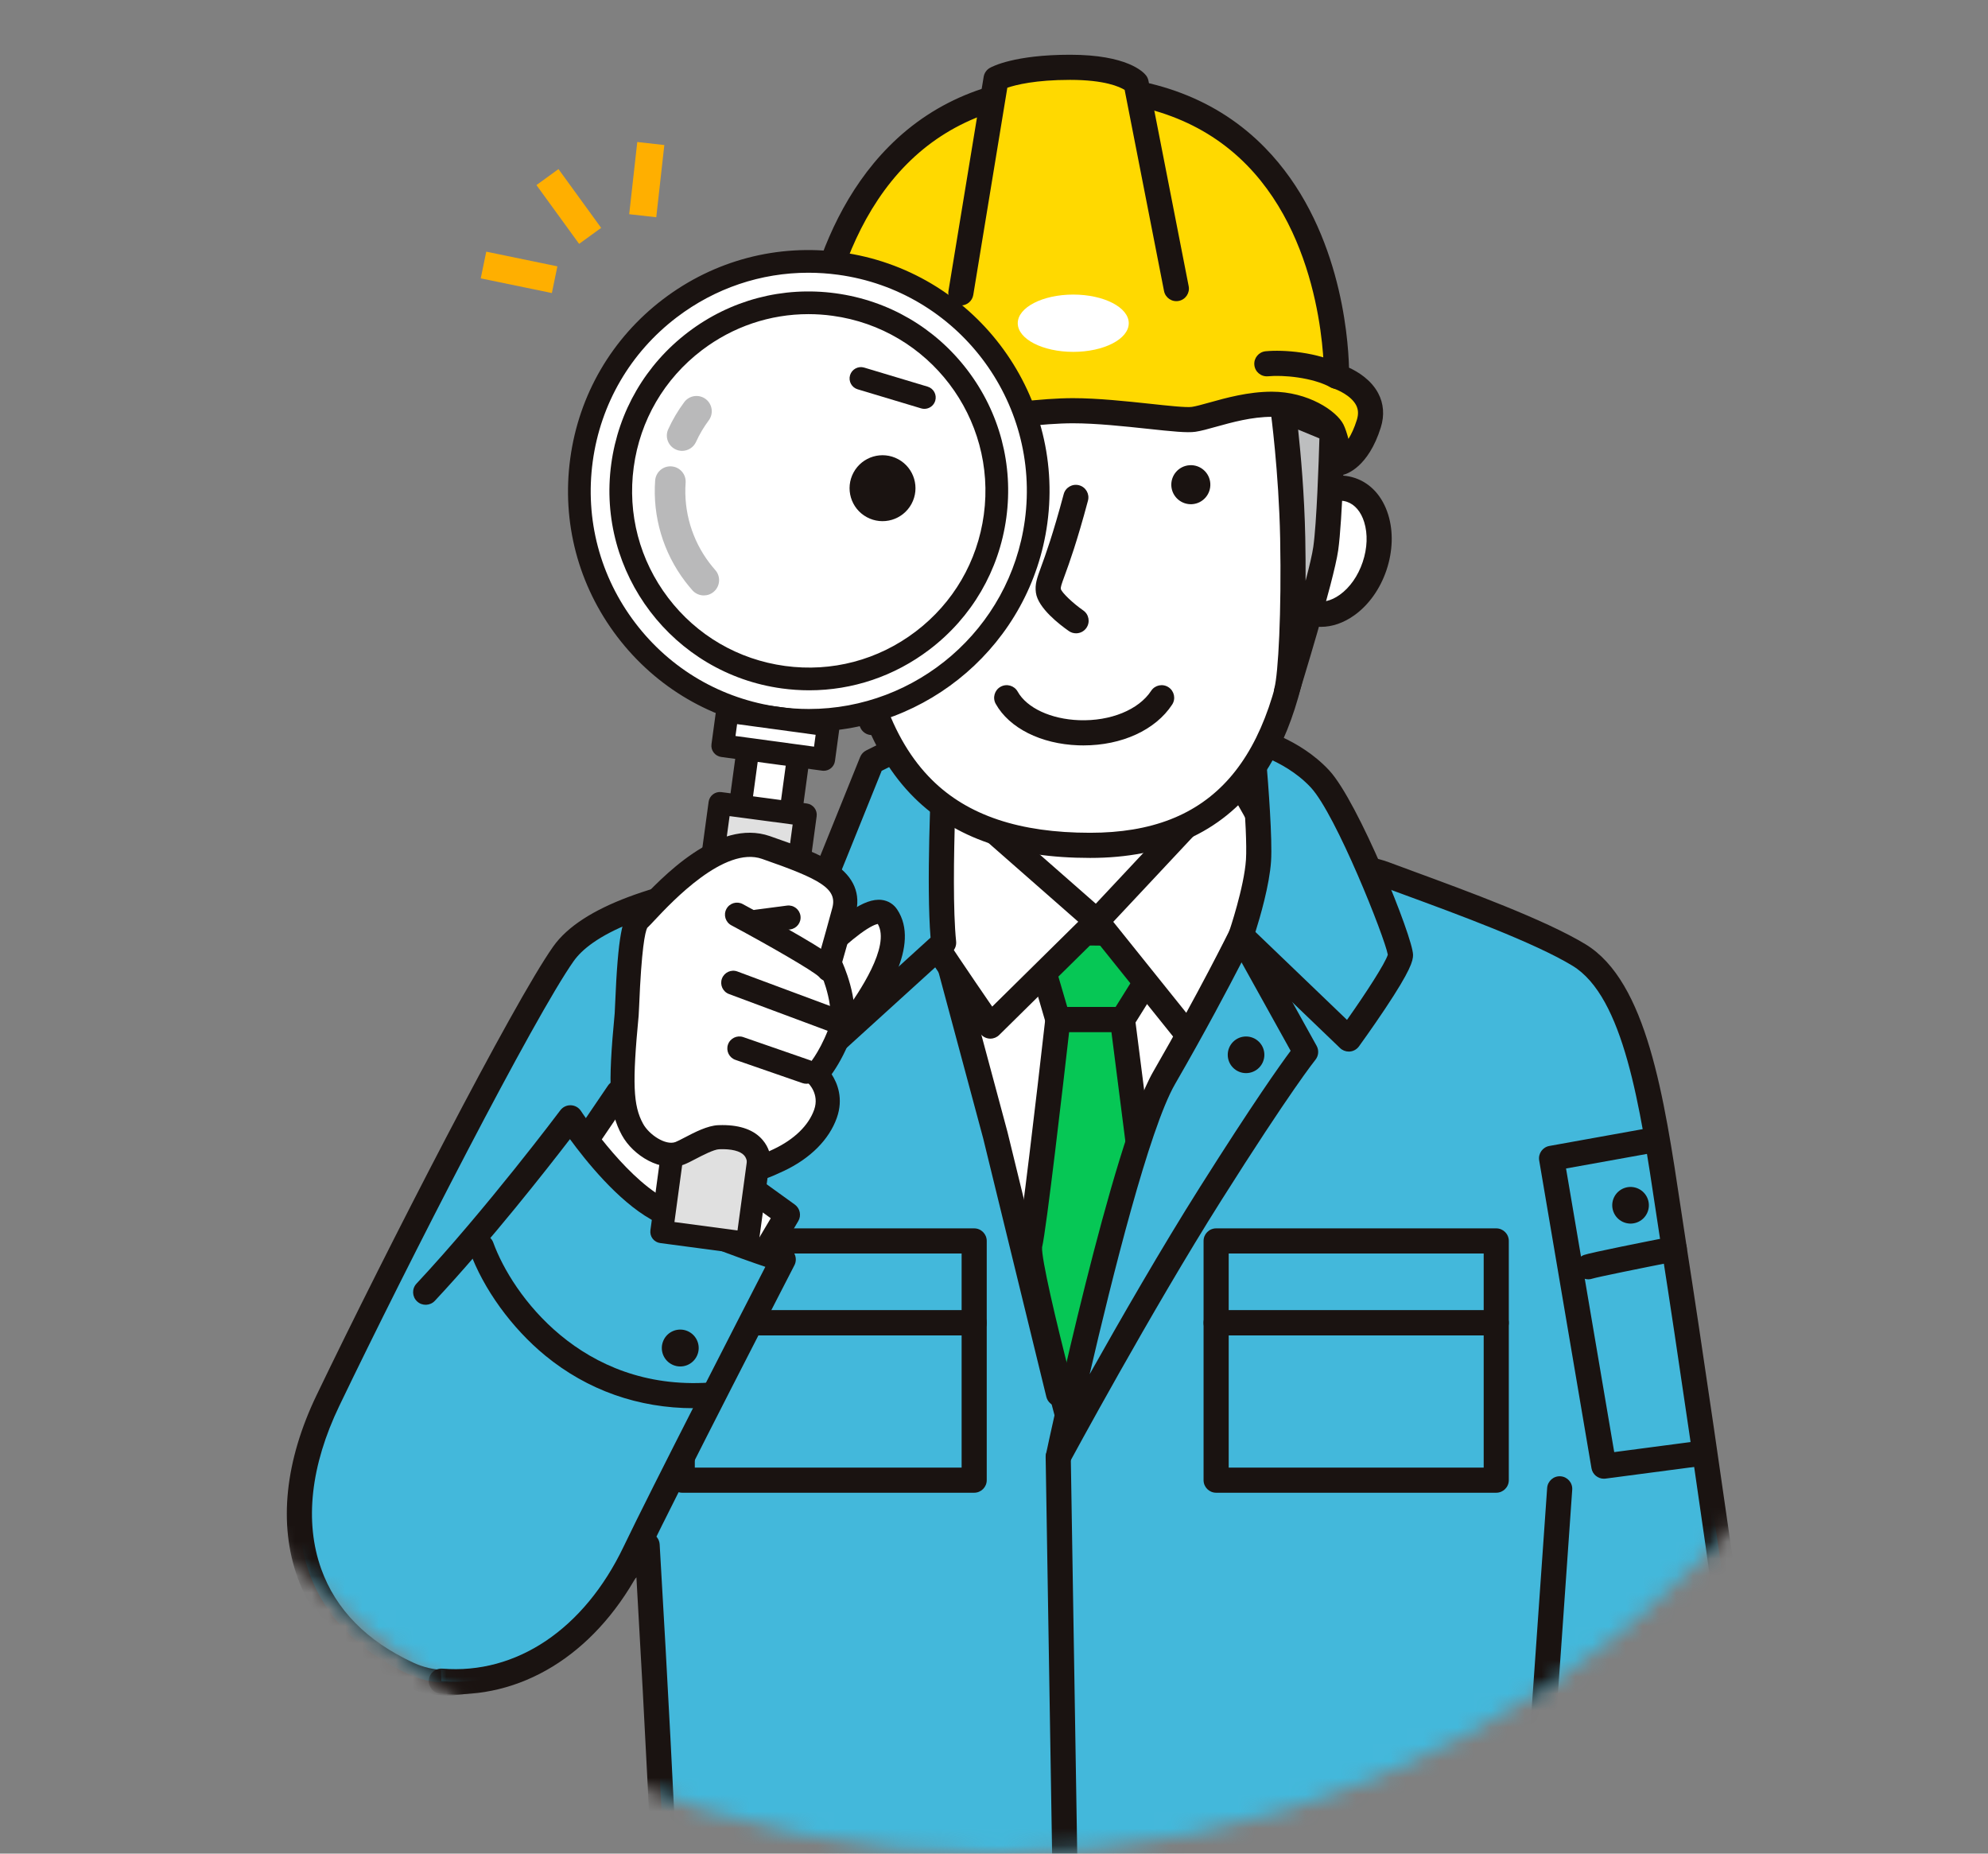<?xml version="1.0" encoding="UTF-8"?>
<svg width="118px" height="110px" viewBox="0 0 118 110" version="1.1" xmlns="http://www.w3.org/2000/svg" xmlns:xlink="http://www.w3.org/1999/xlink">
    <rect x="0" y="0" width="118" height="110" fill="#808080" stroke="none"/>
    <title>Group 131</title>
    <defs>
        <path d="M29.136,0 C28.16,0.573 27.2,1.175 26.254,1.808 L26.254,1.808 C23.029,3.961 20.044,6.411 17.303,9.153 L17.303,9.153 C14.56,11.896 12.11,14.88 9.955,18.106 L9.955,18.106 C7.801,21.33 5.982,24.734 4.497,28.318 L4.497,28.318 C3.013,31.901 1.892,35.595 1.135,39.399 L1.135,39.399 C0.378,43.205 0,47.046 0,50.926 L0,50.926 C0,54.805 0.378,58.646 1.135,62.45 L1.135,62.45 C1.892,66.255 3.013,69.948 4.497,73.531 L4.497,73.531 C5.982,77.115 7.801,80.519 9.955,83.745 L9.955,83.745 C12.11,86.97 14.56,89.954 17.303,92.697 L17.303,92.697 C20.044,95.439 23.029,97.887 26.254,100.043 L26.254,100.043 C29.479,102.198 32.884,104.017 36.467,105.502 L36.467,105.502 C40.051,106.986 43.744,108.106 47.55,108.863 L47.55,108.863 C51.354,109.62 55.196,110 59.074,110 L59.074,110 C62.954,110 66.795,109.62 70.6,108.863 L70.6,108.863 C74.404,108.106 78.098,106.986 81.681,105.502 L81.681,105.502 C85.264,104.017 88.668,102.198 91.894,100.043 L91.894,100.043 C95.119,97.887 98.103,95.439 100.846,92.697 L100.846,92.697 C103.588,89.954 106.037,86.97 108.192,83.745 L108.192,83.745 C110.347,80.519 112.167,77.115 113.651,73.531 L113.651,73.531 C115.135,69.948 116.257,66.255 117.013,62.45 L117.013,62.45 C117.31,60.956 117.549,59.456 117.73,57.952 L117.73,57.952 L117.73,43.9 C117.549,42.394 117.31,40.894 117.013,39.399 L117.013,39.399 C116.257,35.595 115.135,31.901 113.651,28.318 L113.651,28.318 C112.167,24.734 110.347,21.33 108.192,18.105 L108.192,18.105 C106.037,14.88 103.588,11.896 100.846,9.153 L100.846,9.153 C98.103,6.411 95.119,3.961 91.894,1.808 L91.894,1.808 C90.95,1.175 89.988,0.573 89.012,0 L89.012,0 L29.136,0 Z" id="path-1"></path>
        <path d="M29.136,0 C28.16,0.573 27.2,1.175 26.254,1.808 L26.254,1.808 C23.029,3.961 20.044,6.411 17.303,9.153 L17.303,9.153 C14.56,11.896 12.11,14.88 9.955,18.106 L9.955,18.106 C7.801,21.33 5.982,24.734 4.497,28.318 L4.497,28.318 C3.013,31.901 1.892,35.595 1.135,39.399 L1.135,39.399 C0.378,43.205 0,47.046 0,50.926 L0,50.926 C0,54.805 0.378,58.646 1.135,62.45 L1.135,62.45 C1.892,66.255 3.013,69.948 4.497,73.531 L4.497,73.531 C5.982,77.115 7.801,80.519 9.955,83.745 L9.955,83.745 C12.11,86.97 14.56,89.954 17.303,92.697 L17.303,92.697 C20.044,95.439 23.029,97.887 26.254,100.043 L26.254,100.043 C29.479,102.198 32.884,104.017 36.467,105.502 L36.467,105.502 C40.051,106.986 43.744,108.106 47.55,108.863 L47.55,108.863 C51.354,109.62 55.196,110 59.074,110 L59.074,110 C62.954,110 66.795,109.62 70.6,108.863 L70.6,108.863 C74.404,108.106 78.098,106.986 81.681,105.502 L81.681,105.502 C85.264,104.017 88.668,102.198 91.894,100.043 L91.894,100.043 C95.119,97.887 98.103,95.439 100.846,92.697 L100.846,92.697 C103.588,89.954 106.037,86.97 108.192,83.745 L108.192,83.745 C110.347,80.519 112.167,77.115 113.651,73.531 L113.651,73.531 C115.135,69.948 116.257,66.255 117.013,62.45 L117.013,62.45 C117.31,60.956 117.549,59.456 117.73,57.952 L117.73,57.952 L117.73,43.9 C117.549,42.394 117.31,40.894 117.013,39.399 L117.013,39.399 C116.257,35.595 115.135,31.901 113.651,28.318 L113.651,28.318 C112.167,24.734 110.347,21.33 108.192,18.105 L108.192,18.105 C106.037,14.88 103.588,11.896 100.846,9.153 L100.846,9.153 C98.103,6.411 95.119,3.961 91.894,1.808 L91.894,1.808 C90.95,1.175 89.988,0.573 89.012,0 L89.012,0" id="path-3"></path>
        <path d="M29.136,0 C28.16,0.573 27.2,1.175 26.254,1.808 L26.254,1.808 C23.029,3.961 20.044,6.411 17.303,9.153 L17.303,9.153 C14.56,11.896 12.11,14.88 9.955,18.106 L9.955,18.106 C7.801,21.33 5.982,24.734 4.497,28.318 L4.497,28.318 C3.013,31.901 1.892,35.595 1.135,39.399 L1.135,39.399 C0.378,43.205 0,47.046 0,50.926 L0,50.926 C0,54.805 0.378,58.646 1.135,62.45 L1.135,62.45 C1.892,66.255 3.013,69.948 4.497,73.531 L4.497,73.531 C5.982,77.115 7.801,80.519 9.955,83.745 L9.955,83.745 C12.11,86.97 14.56,89.954 17.303,92.697 L17.303,92.697 C20.044,95.439 23.029,97.887 26.254,100.043 L26.254,100.043 C29.479,102.198 32.884,104.017 36.467,105.502 L36.467,105.502 C40.051,106.986 43.744,108.106 47.55,108.863 L47.55,108.863 C51.354,109.62 55.196,110 59.074,110 L59.074,110 C62.954,110 66.795,109.62 70.6,108.863 L70.6,108.863 C74.404,108.106 78.098,106.986 81.681,105.502 L81.681,105.502 C85.264,104.017 88.668,102.198 91.894,100.043 L91.894,100.043 C95.119,97.887 98.103,95.439 100.846,92.697 L100.846,92.697 C103.588,89.954 106.037,86.97 108.192,83.745 L108.192,83.745 C110.347,80.519 112.167,77.115 113.651,73.531 L113.651,73.531 C115.135,69.948 116.257,66.255 117.013,62.45 L117.013,62.45 C117.31,60.956 117.549,59.456 117.73,57.952 L117.73,57.952 L117.73,43.9 C117.549,42.394 117.31,40.894 117.013,39.399 L117.013,39.399 C116.257,35.595 115.135,31.901 113.651,28.318 L113.651,28.318 C112.167,24.734 110.347,21.33 108.192,18.105 L108.192,18.105 C106.037,14.88 103.588,11.896 100.846,9.153 L100.846,9.153 C98.103,6.411 95.119,3.961 91.894,1.808 L91.894,1.808 C90.95,1.175 89.988,0.573 89.012,0 L89.012,0 L29.136,0 Z" id="path-5"></path>
        <path d="M29.136,0 C28.16,0.573 27.2,1.175 26.254,1.808 L26.254,1.808 C23.029,3.961 20.044,6.411 17.303,9.153 L17.303,9.153 C14.56,11.896 12.11,14.88 9.955,18.106 L9.955,18.106 C7.801,21.33 5.982,24.734 4.497,28.318 L4.497,28.318 C3.013,31.901 1.892,35.595 1.135,39.399 L1.135,39.399 C0.378,43.205 0,47.046 0,50.926 L0,50.926 C0,54.805 0.378,58.646 1.135,62.45 L1.135,62.45 C1.892,66.255 3.013,69.948 4.497,73.531 L4.497,73.531 C5.982,77.115 7.801,80.519 9.955,83.745 L9.955,83.745 C12.11,86.97 14.56,89.954 17.303,92.697 L17.303,92.697 C20.044,95.439 23.029,97.887 26.254,100.043 L26.254,100.043 C29.479,102.198 32.884,104.017 36.467,105.502 L36.467,105.502 C40.051,106.986 43.744,108.106 47.55,108.863 L47.55,108.863 C51.354,109.62 55.196,110 59.074,110 L59.074,110 C62.954,110 66.795,109.62 70.6,108.863 L70.6,108.863 C74.404,108.106 78.098,106.986 81.681,105.502 L81.681,105.502 C85.264,104.017 88.668,102.198 91.894,100.043 L91.894,100.043 C95.119,97.887 98.103,95.439 100.846,92.697 L100.846,92.697 C103.588,89.954 106.037,86.97 108.192,83.745 L108.192,83.745 C110.347,80.519 112.167,77.115 113.651,73.531 L113.651,73.531 C115.135,69.948 116.257,66.255 117.013,62.45 L117.013,62.45 C117.31,60.956 117.549,59.456 117.73,57.952 L117.73,57.952 L117.73,43.9 C117.549,42.394 117.31,40.894 117.013,39.399 L117.013,39.399 C116.257,35.595 115.135,31.901 113.651,28.318 L113.651,28.318 C112.167,24.734 110.347,21.33 108.192,18.105 L108.192,18.105 C106.037,14.88 103.588,11.896 100.846,9.153 L100.846,9.153 C98.103,6.411 95.119,3.961 91.894,1.808 L91.894,1.808 C90.95,1.175 89.988,0.573 89.012,0 L89.012,0 L29.136,0 Z" id="path-7"></path>
        <path d="M29.136,0 C28.16,0.573 27.2,1.175 26.254,1.808 L26.254,1.808 C23.029,3.961 20.044,6.411 17.303,9.153 L17.303,9.153 C14.56,11.896 12.11,14.88 9.955,18.106 L9.955,18.106 C7.801,21.33 5.982,24.734 4.497,28.318 L4.497,28.318 C3.013,31.901 1.892,35.595 1.135,39.399 L1.135,39.399 C0.378,43.205 0,47.046 0,50.926 L0,50.926 C0,54.805 0.378,58.646 1.135,62.45 L1.135,62.45 C1.892,66.255 3.013,69.948 4.497,73.531 L4.497,73.531 C5.982,77.115 7.801,80.519 9.955,83.745 L9.955,83.745 C12.11,86.97 14.56,89.954 17.303,92.697 L17.303,92.697 C20.044,95.439 23.029,97.887 26.254,100.043 L26.254,100.043 C29.479,102.198 32.884,104.017 36.467,105.502 L36.467,105.502 C40.051,106.986 43.744,108.106 47.55,108.863 L47.55,108.863 C51.354,109.62 55.196,110 59.074,110 L59.074,110 C62.954,110 66.795,109.62 70.6,108.863 L70.6,108.863 C74.404,108.106 78.098,106.986 81.681,105.502 L81.681,105.502 C85.264,104.017 88.668,102.198 91.894,100.043 L91.894,100.043 C95.119,97.887 98.103,95.439 100.846,92.697 L100.846,92.697 C103.588,89.954 106.037,86.97 108.192,83.745 L108.192,83.745 C110.347,80.519 112.167,77.115 113.651,73.531 L113.651,73.531 C115.135,69.948 116.257,66.255 117.013,62.45 L117.013,62.45 C117.31,60.956 117.549,59.456 117.73,57.952 L117.73,57.952 L117.73,43.9 C117.549,42.394 117.31,40.894 117.013,39.399 L117.013,39.399 C116.257,35.595 115.135,31.901 113.651,28.318 L113.651,28.318 C112.167,24.734 110.347,21.33 108.192,18.105 L108.192,18.105 C106.037,14.88 103.588,11.896 100.846,9.153 L100.846,9.153 C98.103,6.411 95.119,3.961 91.894,1.808 L91.894,1.808 C90.95,1.175 89.988,0.573 89.012,0 L89.012,0 L29.136,0 Z" id="path-9"></path>
        <path d="M29.136,0 C28.16,0.573 27.2,1.175 26.254,1.808 L26.254,1.808 C23.029,3.961 20.044,6.411 17.303,9.153 L17.303,9.153 C14.56,11.896 12.11,14.88 9.955,18.106 L9.955,18.106 C7.801,21.33 5.982,24.734 4.497,28.318 L4.497,28.318 C3.013,31.901 1.892,35.595 1.135,39.399 L1.135,39.399 C0.378,43.205 0,47.046 0,50.926 L0,50.926 C0,54.805 0.378,58.646 1.135,62.45 L1.135,62.45 C1.892,66.255 3.013,69.948 4.497,73.531 L4.497,73.531 C5.982,77.115 7.801,80.519 9.955,83.745 L9.955,83.745 C12.11,86.97 14.56,89.954 17.303,92.697 L17.303,92.697 C20.044,95.439 23.029,97.887 26.254,100.043 L26.254,100.043 C29.479,102.198 32.884,104.017 36.467,105.502 L36.467,105.502 C40.051,106.986 43.744,108.106 47.55,108.863 L47.55,108.863 C51.354,109.62 55.196,110 59.074,110 L59.074,110 C62.954,110 66.795,109.62 70.6,108.863 L70.6,108.863 C74.404,108.106 78.098,106.986 81.681,105.502 L81.681,105.502 C85.264,104.017 88.668,102.198 91.894,100.043 L91.894,100.043 C95.119,97.887 98.103,95.439 100.846,92.697 L100.846,92.697 C103.588,89.954 106.037,86.97 108.192,83.745 L108.192,83.745 C110.347,80.519 112.167,77.115 113.651,73.531 L113.651,73.531 C115.135,69.948 116.257,66.255 117.013,62.45 L117.013,62.45 C117.31,60.956 117.549,59.456 117.73,57.952 L117.73,57.952 L117.73,43.9 C117.549,42.394 117.31,40.894 117.013,39.399 L117.013,39.399 C116.257,35.595 115.135,31.901 113.651,28.318 L113.651,28.318 C112.167,24.734 110.347,21.33 108.192,18.105 L108.192,18.105 C106.037,14.88 103.588,11.896 100.846,9.153 L100.846,9.153 C98.103,6.411 95.119,3.961 91.894,1.808 L91.894,1.808 C90.95,1.175 89.988,0.573 89.012,0 L89.012,0 L29.136,0 Z" id="path-11"></path>
        <path d="M29.136,0 C28.16,0.573 27.2,1.175 26.254,1.808 L26.254,1.808 C23.029,3.961 20.044,6.411 17.303,9.153 L17.303,9.153 C14.56,11.896 12.11,14.88 9.955,18.106 L9.955,18.106 C7.801,21.33 5.982,24.734 4.497,28.318 L4.497,28.318 C3.013,31.901 1.892,35.595 1.135,39.399 L1.135,39.399 C0.378,43.205 0,47.046 0,50.926 L0,50.926 C0,54.805 0.378,58.646 1.135,62.45 L1.135,62.45 C1.892,66.255 3.013,69.948 4.497,73.531 L4.497,73.531 C5.982,77.115 7.801,80.519 9.955,83.745 L9.955,83.745 C12.11,86.97 14.56,89.954 17.303,92.697 L17.303,92.697 C20.044,95.439 23.029,97.887 26.254,100.043 L26.254,100.043 C29.479,102.198 32.884,104.017 36.467,105.502 L36.467,105.502 C40.051,106.986 43.744,108.106 47.55,108.863 L47.55,108.863 C51.354,109.62 55.196,110 59.074,110 L59.074,110 C62.954,110 66.795,109.62 70.6,108.863 L70.6,108.863 C74.404,108.106 78.098,106.986 81.681,105.502 L81.681,105.502 C85.264,104.017 88.668,102.198 91.894,100.043 L91.894,100.043 C95.119,97.887 98.103,95.439 100.846,92.697 L100.846,92.697 C103.588,89.954 106.037,86.97 108.192,83.745 L108.192,83.745 C110.347,80.519 112.167,77.115 113.651,73.531 L113.651,73.531 C115.135,69.948 116.257,66.255 117.013,62.45 L117.013,62.45 C117.31,60.956 117.549,59.456 117.73,57.952 L117.73,57.952 L117.73,43.9 C117.549,42.394 117.31,40.894 117.013,39.399 L117.013,39.399 C116.257,35.595 115.135,31.901 113.651,28.318 L113.651,28.318 C112.167,24.734 110.347,21.33 108.192,18.105 L108.192,18.105 C106.037,14.88 103.588,11.896 100.846,9.153 L100.846,9.153 C98.103,6.411 95.119,3.961 91.894,1.808 L91.894,1.808 C90.95,1.175 89.988,0.573 89.012,0 L89.012,0 L29.136,0 Z" id="path-13"></path>
        <path d="M29.136,0 C28.16,0.573 27.2,1.175 26.254,1.808 L26.254,1.808 C23.029,3.961 20.044,6.411 17.303,9.153 L17.303,9.153 C14.56,11.896 12.11,14.88 9.955,18.106 L9.955,18.106 C7.801,21.33 5.982,24.734 4.497,28.318 L4.497,28.318 C3.013,31.901 1.892,35.595 1.135,39.399 L1.135,39.399 C0.378,43.205 0,47.046 0,50.926 L0,50.926 C0,54.805 0.378,58.646 1.135,62.45 L1.135,62.45 C1.892,66.255 3.013,69.948 4.497,73.531 L4.497,73.531 C5.982,77.115 7.801,80.519 9.955,83.745 L9.955,83.745 C12.11,86.97 14.56,89.954 17.303,92.697 L17.303,92.697 C20.044,95.439 23.029,97.887 26.254,100.043 L26.254,100.043 C29.479,102.198 32.884,104.017 36.467,105.502 L36.467,105.502 C40.051,106.986 43.744,108.106 47.55,108.863 L47.55,108.863 C51.354,109.62 55.196,110 59.074,110 L59.074,110 C62.954,110 66.795,109.62 70.6,108.863 L70.6,108.863 C74.404,108.106 78.098,106.986 81.681,105.502 L81.681,105.502 C85.264,104.017 88.668,102.198 91.894,100.043 L91.894,100.043 C95.119,97.887 98.103,95.439 100.846,92.697 L100.846,92.697 C103.588,89.954 106.037,86.97 108.192,83.745 L108.192,83.745 C110.347,80.519 112.167,77.115 113.651,73.531 L113.651,73.531 C115.135,69.948 116.257,66.255 117.013,62.45 L117.013,62.45 C117.31,60.956 117.549,59.456 117.73,57.952 L117.73,57.952 L117.73,43.9 C117.549,42.394 117.31,40.894 117.013,39.399 L117.013,39.399 C116.257,35.595 115.135,31.901 113.651,28.318 L113.651,28.318 C112.167,24.734 110.347,21.33 108.192,18.105 L108.192,18.105 C106.037,14.88 103.588,11.896 100.846,9.153 L100.846,9.153 C98.103,6.411 95.119,3.961 91.894,1.808 L91.894,1.808 C90.95,1.175 89.988,0.573 89.012,0 L89.012,0 L29.136,0 Z" id="path-15"></path>
        <path d="M29.136,0 C28.16,0.573 27.2,1.175 26.254,1.808 L26.254,1.808 C23.029,3.961 20.044,6.411 17.303,9.153 L17.303,9.153 C14.56,11.896 12.11,14.88 9.955,18.106 L9.955,18.106 C7.801,21.33 5.982,24.734 4.497,28.318 L4.497,28.318 C3.013,31.901 1.892,35.595 1.135,39.399 L1.135,39.399 C0.378,43.205 0,47.046 0,50.926 L0,50.926 C0,54.805 0.378,58.646 1.135,62.45 L1.135,62.45 C1.892,66.255 3.013,69.948 4.497,73.531 L4.497,73.531 C5.982,77.115 7.801,80.519 9.955,83.745 L9.955,83.745 C12.11,86.97 14.56,89.954 17.303,92.697 L17.303,92.697 C20.044,95.439 23.029,97.887 26.254,100.043 L26.254,100.043 C29.479,102.198 32.884,104.017 36.467,105.502 L36.467,105.502 C40.051,106.986 43.744,108.106 47.55,108.863 L47.55,108.863 C51.354,109.62 55.196,110 59.074,110 L59.074,110 C62.954,110 66.795,109.62 70.6,108.863 L70.6,108.863 C74.404,108.106 78.098,106.986 81.681,105.502 L81.681,105.502 C85.264,104.017 88.668,102.198 91.894,100.043 L91.894,100.043 C95.119,97.887 98.103,95.439 100.846,92.697 L100.846,92.697 C103.588,89.954 106.037,86.97 108.192,83.745 L108.192,83.745 C110.347,80.519 112.167,77.115 113.651,73.531 L113.651,73.531 C115.135,69.948 116.257,66.255 117.013,62.45 L117.013,62.45 C117.31,60.956 117.549,59.456 117.73,57.952 L117.73,57.952 L117.73,43.9 C117.549,42.394 117.31,40.894 117.013,39.399 L117.013,39.399 C116.257,35.595 115.135,31.901 113.651,28.318 L113.651,28.318 C112.167,24.734 110.347,21.33 108.192,18.105 L108.192,18.105 C106.037,14.88 103.588,11.896 100.846,9.153 L100.846,9.153 C98.103,6.411 95.119,3.961 91.894,1.808 L91.894,1.808 C90.95,1.175 89.988,0.573 89.012,0 L89.012,0" id="path-17"></path>
        <path d="M29.136,0 C28.16,0.573 27.2,1.175 26.254,1.808 L26.254,1.808 C23.029,3.961 20.044,6.411 17.303,9.153 L17.303,9.153 C14.56,11.896 12.11,14.88 9.955,18.106 L9.955,18.106 C7.801,21.33 5.982,24.734 4.497,28.318 L4.497,28.318 C3.013,31.901 1.892,35.595 1.135,39.399 L1.135,39.399 C0.378,43.205 0,47.046 0,50.926 L0,50.926 C0,54.805 0.378,58.646 1.135,62.45 L1.135,62.45 C1.892,66.255 3.013,69.948 4.497,73.531 L4.497,73.531 C5.982,77.115 7.801,80.519 9.955,83.745 L9.955,83.745 C12.11,86.97 14.56,89.954 17.303,92.697 L17.303,92.697 C20.044,95.439 23.029,97.887 26.254,100.043 L26.254,100.043 C29.479,102.198 32.884,104.017 36.467,105.502 L36.467,105.502 C40.051,106.986 43.744,108.106 47.55,108.863 L47.55,108.863 C51.354,109.62 55.196,110 59.074,110 L59.074,110 C62.954,110 66.795,109.62 70.6,108.863 L70.6,108.863 C74.404,108.106 78.098,106.986 81.681,105.502 L81.681,105.502 C85.264,104.017 88.668,102.198 91.894,100.043 L91.894,100.043 C95.119,97.887 98.103,95.439 100.846,92.697 L100.846,92.697 C103.588,89.954 106.037,86.97 108.192,83.745 L108.192,83.745 C110.347,80.519 112.167,77.115 113.651,73.531 L113.651,73.531 C115.135,69.948 116.257,66.255 117.013,62.45 L117.013,62.45 C117.31,60.956 117.549,59.456 117.73,57.952 L117.73,57.952 L117.73,43.9 C117.549,42.394 117.31,40.894 117.013,39.399 L117.013,39.399 C116.257,35.595 115.135,31.901 113.651,28.318 L113.651,28.318 C112.167,24.734 110.347,21.33 108.192,18.105 L108.192,18.105 C106.037,14.88 103.588,11.896 100.846,9.153 L100.846,9.153 C98.103,6.411 95.119,3.961 91.894,1.808 L91.894,1.808 C90.95,1.175 89.988,0.573 89.012,0 L89.012,0 L29.136,0 Z" id="path-19"></path>
        <path d="M29.136,0 C28.16,0.573 27.2,1.175 26.254,1.808 L26.254,1.808 C23.029,3.961 20.044,6.411 17.303,9.153 L17.303,9.153 C14.56,11.896 12.11,14.88 9.955,18.106 L9.955,18.106 C7.801,21.33 5.982,24.734 4.497,28.318 L4.497,28.318 C3.013,31.901 1.892,35.595 1.135,39.399 L1.135,39.399 C0.378,43.205 0,47.046 0,50.926 L0,50.926 C0,54.805 0.378,58.646 1.135,62.45 L1.135,62.45 C1.892,66.255 3.013,69.948 4.497,73.531 L4.497,73.531 C5.982,77.115 7.801,80.519 9.955,83.745 L9.955,83.745 C12.11,86.97 14.56,89.954 17.303,92.697 L17.303,92.697 C20.044,95.439 23.029,97.887 26.254,100.043 L26.254,100.043 C29.479,102.198 32.884,104.017 36.467,105.502 L36.467,105.502 C40.051,106.986 43.744,108.106 47.55,108.863 L47.55,108.863 C51.354,109.62 55.196,110 59.074,110 L59.074,110 C62.954,110 66.795,109.62 70.6,108.863 L70.6,108.863 C74.404,108.106 78.098,106.986 81.681,105.502 L81.681,105.502 C85.264,104.017 88.668,102.198 91.894,100.043 L91.894,100.043 C95.119,97.887 98.103,95.439 100.846,92.697 L100.846,92.697 C103.588,89.954 106.037,86.97 108.192,83.745 L108.192,83.745 C110.347,80.519 112.167,77.115 113.651,73.531 L113.651,73.531 C115.135,69.948 116.257,66.255 117.013,62.45 L117.013,62.45 C117.31,60.956 117.549,59.456 117.73,57.952 L117.73,57.952 L117.73,43.9 C117.549,42.394 117.31,40.894 117.013,39.399 L117.013,39.399 C116.257,35.595 115.135,31.901 113.651,28.318 L113.651,28.318 C112.167,24.734 110.347,21.33 108.192,18.105 L108.192,18.105 C106.037,14.88 103.588,11.896 100.846,9.153 L100.846,9.153 C98.103,6.411 95.119,3.961 91.894,1.808 L91.894,1.808 C90.95,1.175 89.988,0.573 89.012,0 L89.012,0" id="path-21"></path>
        <path d="M29.136,0 C28.16,0.573 27.2,1.175 26.254,1.808 L26.254,1.808 C23.029,3.961 20.044,6.411 17.303,9.153 L17.303,9.153 C14.56,11.896 12.11,14.88 9.955,18.106 L9.955,18.106 C7.801,21.33 5.982,24.734 4.497,28.318 L4.497,28.318 C3.013,31.901 1.892,35.595 1.135,39.399 L1.135,39.399 C0.378,43.205 0,47.046 0,50.926 L0,50.926 C0,54.805 0.378,58.646 1.135,62.45 L1.135,62.45 C1.892,66.255 3.013,69.948 4.497,73.531 L4.497,73.531 C5.982,77.115 7.801,80.519 9.955,83.745 L9.955,83.745 C12.11,86.97 14.56,89.954 17.303,92.697 L17.303,92.697 C20.044,95.439 23.029,97.887 26.254,100.043 L26.254,100.043 C29.479,102.198 32.884,104.017 36.467,105.502 L36.467,105.502 C40.051,106.986 43.744,108.106 47.55,108.863 L47.55,108.863 C51.354,109.62 55.196,110 59.074,110 L59.074,110 C62.954,110 66.795,109.62 70.6,108.863 L70.6,108.863 C74.404,108.106 78.098,106.986 81.681,105.502 L81.681,105.502 C85.264,104.017 88.668,102.198 91.894,100.043 L91.894,100.043 C95.119,97.887 98.103,95.439 100.846,92.697 L100.846,92.697 C103.588,89.954 106.037,86.97 108.192,83.745 L108.192,83.745 C110.347,80.519 112.167,77.115 113.651,73.531 L113.651,73.531 C115.135,69.948 116.257,66.255 117.013,62.45 L117.013,62.45 C117.31,60.956 117.549,59.456 117.73,57.952 L117.73,57.952 L117.73,43.9 C117.549,42.394 117.31,40.894 117.013,39.399 L117.013,39.399 C116.257,35.595 115.135,31.901 113.651,28.318 L113.651,28.318 C112.167,24.734 110.347,21.33 108.192,18.105 L108.192,18.105 C106.037,14.88 103.588,11.896 100.846,9.153 L100.846,9.153 C98.103,6.411 95.119,3.961 91.894,1.808 L91.894,1.808 C90.95,1.175 89.988,0.573 89.012,0 L89.012,0 L29.136,0 Z" id="path-23"></path>
        <path d="M29.136,0 C28.16,0.573 27.2,1.175 26.254,1.808 L26.254,1.808 C23.029,3.961 20.044,6.411 17.303,9.153 L17.303,9.153 C14.56,11.896 12.11,14.88 9.955,18.106 L9.955,18.106 C7.801,21.33 5.982,24.734 4.497,28.318 L4.497,28.318 C3.013,31.901 1.892,35.595 1.135,39.399 L1.135,39.399 C0.378,43.205 0,47.046 0,50.926 L0,50.926 C0,54.805 0.378,58.646 1.135,62.45 L1.135,62.45 C1.892,66.255 3.013,69.948 4.497,73.531 L4.497,73.531 C5.982,77.115 7.801,80.519 9.955,83.745 L9.955,83.745 C12.11,86.97 14.56,89.954 17.303,92.697 L17.303,92.697 C20.044,95.439 23.029,97.887 26.254,100.043 L26.254,100.043 C29.479,102.198 32.884,104.017 36.467,105.502 L36.467,105.502 C40.051,106.986 43.744,108.106 47.55,108.863 L47.55,108.863 C51.354,109.62 55.196,110 59.074,110 L59.074,110 C62.954,110 66.795,109.62 70.6,108.863 L70.6,108.863 C74.404,108.106 78.098,106.986 81.681,105.502 L81.681,105.502 C85.264,104.017 88.668,102.198 91.894,100.043 L91.894,100.043 C95.119,97.887 98.103,95.439 100.846,92.697 L100.846,92.697 C103.588,89.954 106.037,86.97 108.192,83.745 L108.192,83.745 C110.347,80.519 112.167,77.115 113.651,73.531 L113.651,73.531 C115.135,69.948 116.257,66.255 117.013,62.45 L117.013,62.45 C117.31,60.956 117.549,59.456 117.73,57.952 L117.73,57.952 L117.73,43.9 C117.549,42.394 117.31,40.894 117.013,39.399 L117.013,39.399 C116.257,35.595 115.135,31.901 113.651,28.318 L113.651,28.318 C112.167,24.734 110.347,21.33 108.192,18.105 L108.192,18.105 C106.037,14.88 103.588,11.896 100.846,9.153 L100.846,9.153 C98.103,6.411 95.119,3.961 91.894,1.808 L91.894,1.808 C90.95,1.175 89.988,0.573 89.012,0 L89.012,0" id="path-25"></path>
        <path d="M29.136,0 C28.16,0.573 27.2,1.175 26.254,1.808 L26.254,1.808 C23.029,3.961 20.044,6.411 17.303,9.153 L17.303,9.153 C14.56,11.896 12.11,14.88 9.955,18.106 L9.955,18.106 C7.801,21.33 5.982,24.734 4.497,28.318 L4.497,28.318 C3.013,31.901 1.892,35.595 1.135,39.399 L1.135,39.399 C0.378,43.205 0,47.046 0,50.926 L0,50.926 C0,54.805 0.378,58.646 1.135,62.45 L1.135,62.45 C1.892,66.255 3.013,69.948 4.497,73.531 L4.497,73.531 C5.982,77.115 7.801,80.519 9.955,83.745 L9.955,83.745 C12.11,86.97 14.56,89.954 17.303,92.697 L17.303,92.697 C20.044,95.439 23.029,97.887 26.254,100.043 L26.254,100.043 C29.479,102.198 32.884,104.017 36.467,105.502 L36.467,105.502 C40.051,106.986 43.744,108.106 47.55,108.863 L47.55,108.863 C51.354,109.62 55.196,110 59.074,110 L59.074,110 C62.954,110 66.795,109.62 70.6,108.863 L70.6,108.863 C74.404,108.106 78.098,106.986 81.681,105.502 L81.681,105.502 C85.264,104.017 88.668,102.198 91.894,100.043 L91.894,100.043 C95.119,97.887 98.103,95.439 100.846,92.697 L100.846,92.697 C103.588,89.954 106.037,86.97 108.192,83.745 L108.192,83.745 C110.347,80.519 112.167,77.115 113.651,73.531 L113.651,73.531 C115.135,69.948 116.257,66.255 117.013,62.45 L117.013,62.45 C117.31,60.956 117.549,59.456 117.73,57.952 L117.73,57.952 L117.73,43.9 C117.549,42.394 117.31,40.894 117.013,39.399 L117.013,39.399 C116.257,35.595 115.135,31.901 113.651,28.318 L113.651,28.318 C112.167,24.734 110.347,21.33 108.192,18.105 L108.192,18.105 C106.037,14.88 103.588,11.896 100.846,9.153 L100.846,9.153 C98.103,6.411 95.119,3.961 91.894,1.808 L91.894,1.808 C90.95,1.175 89.988,0.573 89.012,0 L89.012,0 L29.136,0 Z" id="path-27"></path>
        <path d="M29.136,0 C28.16,0.573 27.2,1.175 26.254,1.808 L26.254,1.808 C23.029,3.961 20.044,6.411 17.303,9.153 L17.303,9.153 C14.56,11.896 12.11,14.88 9.955,18.106 L9.955,18.106 C7.801,21.33 5.982,24.734 4.497,28.318 L4.497,28.318 C3.013,31.901 1.892,35.595 1.135,39.399 L1.135,39.399 C0.378,43.205 0,47.046 0,50.926 L0,50.926 C0,54.805 0.378,58.646 1.135,62.45 L1.135,62.45 C1.892,66.255 3.013,69.948 4.497,73.531 L4.497,73.531 C5.982,77.115 7.801,80.519 9.955,83.745 L9.955,83.745 C12.11,86.97 14.56,89.954 17.303,92.697 L17.303,92.697 C20.044,95.439 23.029,97.887 26.254,100.043 L26.254,100.043 C29.479,102.198 32.884,104.017 36.467,105.502 L36.467,105.502 C40.051,106.986 43.744,108.106 47.55,108.863 L47.55,108.863 C51.354,109.62 55.196,110 59.074,110 L59.074,110 C62.954,110 66.795,109.62 70.6,108.863 L70.6,108.863 C74.404,108.106 78.098,106.986 81.681,105.502 L81.681,105.502 C85.264,104.017 88.668,102.198 91.894,100.043 L91.894,100.043 C95.119,97.887 98.103,95.439 100.846,92.697 L100.846,92.697 C103.588,89.954 106.037,86.97 108.192,83.745 L108.192,83.745 C110.347,80.519 112.167,77.115 113.651,73.531 L113.651,73.531 C115.135,69.948 116.257,66.255 117.013,62.45 L117.013,62.45 C117.31,60.956 117.549,59.456 117.73,57.952 L117.73,57.952 L117.73,43.9 C117.549,42.394 117.31,40.894 117.013,39.399 L117.013,39.399 C116.257,35.595 115.135,31.901 113.651,28.318 L113.651,28.318 C112.167,24.734 110.347,21.33 108.192,18.105 L108.192,18.105 C106.037,14.88 103.588,11.896 100.846,9.153 L100.846,9.153 C98.103,6.411 95.119,3.961 91.894,1.808 L91.894,1.808 C90.95,1.175 89.988,0.573 89.012,0 L89.012,0 L29.136,0 Z" id="path-29"></path>
        <path d="M29.136,0 C28.16,0.573 27.2,1.175 26.254,1.808 L26.254,1.808 C23.029,3.961 20.044,6.411 17.303,9.153 L17.303,9.153 C14.56,11.896 12.11,14.88 9.955,18.106 L9.955,18.106 C7.801,21.33 5.982,24.734 4.497,28.318 L4.497,28.318 C3.013,31.901 1.892,35.595 1.135,39.399 L1.135,39.399 C0.378,43.205 0,47.046 0,50.926 L0,50.926 C0,54.805 0.378,58.646 1.135,62.45 L1.135,62.45 C1.892,66.255 3.013,69.948 4.497,73.531 L4.497,73.531 C5.982,77.115 7.801,80.519 9.955,83.745 L9.955,83.745 C12.11,86.97 14.56,89.954 17.303,92.697 L17.303,92.697 C20.044,95.439 23.029,97.887 26.254,100.043 L26.254,100.043 C29.479,102.198 32.884,104.017 36.467,105.502 L36.467,105.502 C40.051,106.986 43.744,108.106 47.55,108.863 L47.55,108.863 C51.354,109.62 55.196,110 59.074,110 L59.074,110 C62.954,110 66.795,109.62 70.6,108.863 L70.6,108.863 C74.404,108.106 78.098,106.986 81.681,105.502 L81.681,105.502 C85.264,104.017 88.668,102.198 91.894,100.043 L91.894,100.043 C95.119,97.887 98.103,95.439 100.846,92.697 L100.846,92.697 C103.588,89.954 106.037,86.97 108.192,83.745 L108.192,83.745 C110.347,80.519 112.167,77.115 113.651,73.531 L113.651,73.531 C115.135,69.948 116.257,66.255 117.013,62.45 L117.013,62.45 C117.31,60.956 117.549,59.456 117.73,57.952 L117.73,57.952 L117.73,43.9 C117.549,42.394 117.31,40.894 117.013,39.399 L117.013,39.399 C116.257,35.595 115.135,31.901 113.651,28.318 L113.651,28.318 C112.167,24.734 110.347,21.33 108.192,18.105 L108.192,18.105 C106.037,14.88 103.588,11.896 100.846,9.153 L100.846,9.153 C98.103,6.411 95.119,3.961 91.894,1.808 L91.894,1.808 C90.95,1.175 89.988,0.573 89.012,0 L89.012,0 L29.136,0 Z" id="path-31"></path>
        <path d="M29.136,0 C28.16,0.573 27.2,1.175 26.254,1.808 L26.254,1.808 C23.029,3.961 20.044,6.411 17.303,9.153 L17.303,9.153 C14.56,11.896 12.11,14.88 9.955,18.106 L9.955,18.106 C7.801,21.33 5.982,24.734 4.497,28.318 L4.497,28.318 C3.013,31.901 1.892,35.595 1.135,39.399 L1.135,39.399 C0.378,43.205 0,47.046 0,50.926 L0,50.926 C0,54.805 0.378,58.646 1.135,62.45 L1.135,62.45 C1.892,66.255 3.013,69.948 4.497,73.531 L4.497,73.531 C5.982,77.115 7.801,80.519 9.955,83.745 L9.955,83.745 C12.11,86.97 14.56,89.954 17.303,92.697 L17.303,92.697 C20.044,95.439 23.029,97.887 26.254,100.043 L26.254,100.043 C29.479,102.198 32.884,104.017 36.467,105.502 L36.467,105.502 C40.051,106.986 43.744,108.106 47.55,108.863 L47.55,108.863 C51.354,109.62 55.196,110 59.074,110 L59.074,110 C62.954,110 66.795,109.62 70.6,108.863 L70.6,108.863 C74.404,108.106 78.098,106.986 81.681,105.502 L81.681,105.502 C85.264,104.017 88.668,102.198 91.894,100.043 L91.894,100.043 C95.119,97.887 98.103,95.439 100.846,92.697 L100.846,92.697 C103.588,89.954 106.037,86.97 108.192,83.745 L108.192,83.745 C110.347,80.519 112.167,77.115 113.651,73.531 L113.651,73.531 C115.135,69.948 116.257,66.255 117.013,62.45 L117.013,62.45 C117.31,60.956 117.549,59.456 117.73,57.952 L117.73,57.952 L117.73,43.9 C117.549,42.394 117.31,40.894 117.013,39.399 L117.013,39.399 C116.257,35.595 115.135,31.901 113.651,28.318 L113.651,28.318 C112.167,24.734 110.347,21.33 108.192,18.105 L108.192,18.105 C106.037,14.88 103.588,11.896 100.846,9.153 L100.846,9.153 C98.103,6.411 95.119,3.961 91.894,1.808 L91.894,1.808 C90.95,1.175 89.988,0.573 89.012,0 L89.012,0" id="path-33"></path>
        <path d="M29.136,0 C28.16,0.573 27.2,1.175 26.254,1.808 L26.254,1.808 C23.029,3.961 20.044,6.411 17.303,9.153 L17.303,9.153 C14.56,11.896 12.11,14.88 9.955,18.106 L9.955,18.106 C7.801,21.33 5.982,24.734 4.497,28.318 L4.497,28.318 C3.013,31.901 1.892,35.595 1.135,39.399 L1.135,39.399 C0.378,43.205 0,47.046 0,50.926 L0,50.926 C0,54.805 0.378,58.646 1.135,62.45 L1.135,62.45 C1.892,66.255 3.013,69.948 4.497,73.531 L4.497,73.531 C5.982,77.115 7.801,80.519 9.955,83.745 L9.955,83.745 C12.11,86.97 14.56,89.954 17.303,92.697 L17.303,92.697 C20.044,95.439 23.029,97.887 26.254,100.043 L26.254,100.043 C29.479,102.198 32.884,104.017 36.467,105.502 L36.467,105.502 C40.051,106.986 43.744,108.106 47.55,108.863 L47.55,108.863 C51.354,109.62 55.196,110 59.074,110 L59.074,110 C62.954,110 66.795,109.62 70.6,108.863 L70.6,108.863 C74.404,108.106 78.098,106.986 81.681,105.502 L81.681,105.502 C85.264,104.017 88.668,102.198 91.894,100.043 L91.894,100.043 C95.119,97.887 98.103,95.439 100.846,92.697 L100.846,92.697 C103.588,89.954 106.037,86.97 108.192,83.745 L108.192,83.745 C110.347,80.519 112.167,77.115 113.651,73.531 L113.651,73.531 C115.135,69.948 116.257,66.255 117.013,62.45 L117.013,62.45 C117.31,60.956 117.549,59.456 117.73,57.952 L117.73,57.952 L117.73,43.9 C117.549,42.394 117.31,40.894 117.013,39.399 L117.013,39.399 C116.257,35.595 115.135,31.901 113.651,28.318 L113.651,28.318 C112.167,24.734 110.347,21.33 108.192,18.105 L108.192,18.105 C106.037,14.88 103.588,11.896 100.846,9.153 L100.846,9.153 C98.103,6.411 95.119,3.961 91.894,1.808 L91.894,1.808 C90.95,1.175 89.988,0.573 89.012,0 L89.012,0 L29.136,0 Z" id="path-35"></path>
        <path d="M29.136,0 C28.16,0.573 27.2,1.175 26.254,1.808 L26.254,1.808 C23.029,3.961 20.044,6.411 17.303,9.153 L17.303,9.153 C14.56,11.896 12.11,14.88 9.955,18.106 L9.955,18.106 C7.801,21.33 5.982,24.734 4.497,28.318 L4.497,28.318 C3.013,31.901 1.892,35.595 1.135,39.399 L1.135,39.399 C0.378,43.205 0,47.046 0,50.926 L0,50.926 C0,54.805 0.378,58.646 1.135,62.45 L1.135,62.45 C1.892,66.255 3.013,69.948 4.497,73.531 L4.497,73.531 C5.982,77.115 7.801,80.519 9.955,83.745 L9.955,83.745 C12.11,86.97 14.56,89.954 17.303,92.697 L17.303,92.697 C20.044,95.439 23.029,97.887 26.254,100.043 L26.254,100.043 C29.479,102.198 32.884,104.017 36.467,105.502 L36.467,105.502 C40.051,106.986 43.744,108.106 47.55,108.863 L47.55,108.863 C51.354,109.62 55.196,110 59.074,110 L59.074,110 C62.954,110 66.795,109.62 70.6,108.863 L70.6,108.863 C74.404,108.106 78.098,106.986 81.681,105.502 L81.681,105.502 C85.264,104.017 88.668,102.198 91.894,100.043 L91.894,100.043 C95.119,97.887 98.103,95.439 100.846,92.697 L100.846,92.697 C103.588,89.954 106.037,86.97 108.192,83.745 L108.192,83.745 C110.347,80.519 112.167,77.115 113.651,73.531 L113.651,73.531 C115.135,69.948 116.257,66.255 117.013,62.45 L117.013,62.45 C117.31,60.956 117.549,59.456 117.73,57.952 L117.73,57.952 L117.73,43.9 C117.549,42.394 117.31,40.894 117.013,39.399 L117.013,39.399 C116.257,35.595 115.135,31.901 113.651,28.318 L113.651,28.318 C112.167,24.734 110.347,21.33 108.192,18.105 L108.192,18.105 C106.037,14.88 103.588,11.896 100.846,9.153 L100.846,9.153 C98.103,6.411 95.119,3.961 91.894,1.808 L91.894,1.808 C90.95,1.175 89.988,0.573 89.012,0 L89.012,0" id="path-37"></path>
        <path d="M29.136,0 C28.16,0.573 27.2,1.175 26.254,1.808 L26.254,1.808 C23.029,3.961 20.044,6.411 17.303,9.153 L17.303,9.153 C14.56,11.896 12.11,14.88 9.955,18.106 L9.955,18.106 C7.801,21.33 5.982,24.734 4.497,28.318 L4.497,28.318 C3.013,31.901 1.892,35.595 1.135,39.399 L1.135,39.399 C0.378,43.205 0,47.046 0,50.926 L0,50.926 C0,54.805 0.378,58.646 1.135,62.45 L1.135,62.45 C1.892,66.255 3.013,69.948 4.497,73.531 L4.497,73.531 C5.982,77.115 7.801,80.519 9.955,83.745 L9.955,83.745 C12.11,86.97 14.56,89.954 17.303,92.697 L17.303,92.697 C20.044,95.439 23.029,97.887 26.254,100.043 L26.254,100.043 C29.479,102.198 32.884,104.017 36.467,105.502 L36.467,105.502 C40.051,106.986 43.744,108.106 47.55,108.863 L47.55,108.863 C51.354,109.62 55.196,110 59.074,110 L59.074,110 C62.954,110 66.795,109.62 70.6,108.863 L70.6,108.863 C74.404,108.106 78.098,106.986 81.681,105.502 L81.681,105.502 C85.264,104.017 88.668,102.198 91.894,100.043 L91.894,100.043 C95.119,97.887 98.103,95.439 100.846,92.697 L100.846,92.697 C103.588,89.954 106.037,86.97 108.192,83.745 L108.192,83.745 C110.347,80.519 112.167,77.115 113.651,73.531 L113.651,73.531 C115.135,69.948 116.257,66.255 117.013,62.45 L117.013,62.45 C117.31,60.956 117.549,59.456 117.73,57.952 L117.73,57.952 L117.73,43.9 C117.549,42.394 117.31,40.894 117.013,39.399 L117.013,39.399 C116.257,35.595 115.135,31.901 113.651,28.318 L113.651,28.318 C112.167,24.734 110.347,21.33 108.192,18.105 L108.192,18.105 C106.037,14.88 103.588,11.896 100.846,9.153 L100.846,9.153 C98.103,6.411 95.119,3.961 91.894,1.808 L91.894,1.808 C90.95,1.175 89.988,0.573 89.012,0 L89.012,0 L29.136,0 Z" id="path-39"></path>
        <path d="M29.136,0 C28.16,0.573 27.2,1.175 26.254,1.808 L26.254,1.808 C23.029,3.961 20.044,6.411 17.303,9.153 L17.303,9.153 C14.56,11.896 12.11,14.88 9.955,18.106 L9.955,18.106 C7.801,21.33 5.982,24.734 4.497,28.318 L4.497,28.318 C3.013,31.901 1.892,35.595 1.135,39.399 L1.135,39.399 C0.378,43.205 0,47.046 0,50.926 L0,50.926 C0,54.805 0.378,58.646 1.135,62.45 L1.135,62.45 C1.892,66.255 3.013,69.948 4.497,73.531 L4.497,73.531 C5.982,77.115 7.801,80.519 9.955,83.745 L9.955,83.745 C12.11,86.97 14.56,89.954 17.303,92.697 L17.303,92.697 C20.044,95.439 23.029,97.887 26.254,100.043 L26.254,100.043 C29.479,102.198 32.884,104.017 36.467,105.502 L36.467,105.502 C40.051,106.986 43.744,108.106 47.55,108.863 L47.55,108.863 C51.354,109.62 55.196,110 59.074,110 L59.074,110 C62.954,110 66.795,109.62 70.6,108.863 L70.6,108.863 C74.404,108.106 78.098,106.986 81.681,105.502 L81.681,105.502 C85.264,104.017 88.668,102.198 91.894,100.043 L91.894,100.043 C95.119,97.887 98.103,95.439 100.846,92.697 L100.846,92.697 C103.588,89.954 106.037,86.97 108.192,83.745 L108.192,83.745 C110.347,80.519 112.167,77.115 113.651,73.531 L113.651,73.531 C115.135,69.948 116.257,66.255 117.013,62.45 L117.013,62.45 C117.31,60.956 117.549,59.456 117.73,57.952 L117.73,57.952 L117.73,43.9 C117.549,42.394 117.31,40.894 117.013,39.399 L117.013,39.399 C116.257,35.595 115.135,31.901 113.651,28.318 L113.651,28.318 C112.167,24.734 110.347,21.33 108.192,18.105 L108.192,18.105 C106.037,14.88 103.588,11.896 100.846,9.153 L100.846,9.153 C98.103,6.411 95.119,3.961 91.894,1.808 L91.894,1.808 C90.95,1.175 89.988,0.573 89.012,0 L89.012,0 L29.136,0 Z" id="path-41"></path>
    </defs>
    <g id="Page-1" stroke="none" stroke-width="1" fill="none" fill-rule="evenodd">
        <g id="Group-131" transform="translate(0, 0)">
            <g id="Group-3">
                <mask id="mask-2" fill="white">
                    <use xlink:href="#path-1"></use>
                </mask>
                <g id="Clip-2"></g>
                <path d="M105.968,122.149 C105.26,114.214 101.08,84.952 99.379,74.112 C98.265,67.01 97.466,58.949 93.729,56.677 C90.973,55 84.982,52.921 82.162,51.864 C79.342,50.807 72.563,51.693 72.563,51.693 C72.563,51.693 67.276,50.87 63.047,50.988 C58.818,51.105 37.342,51.085 33.443,56.606 C31.128,59.884 23.693,74.323 19.471,83.102 C16.249,89.8 17.504,96.247 24.231,99.351 C30.163,102.089 37.479,92.831 38.411,91.692 C39.624,112.303 39.863,121.825 39.863,121.825 L105.968,122.149 Z" id="Fill-1" fill="#43B8DB" mask="url(#mask-2)"></path>
            </g>
            <g id="Group-6">
                <mask id="mask-4" fill="white">
                    <use xlink:href="#path-3"></use>
                </mask>
                <g id="Clip-5"></g>
                <path d="M105.968,122.894 L105.964,122.894 L39.859,122.571 C39.457,122.569 39.128,122.247 39.117,121.843 C39.115,121.752 38.879,112.684 37.775,93.602 C36.327,95.245 34.874,96.628 33.443,97.728 C29.831,100.503 26.625,101.278 23.918,100.029 C20.821,98.599 18.657,96.381 17.664,93.617 C16.523,90.441 16.915,86.693 18.798,82.779 C22.936,74.175 30.461,59.534 32.833,56.175 C36.263,51.319 51.017,50.479 61.816,50.269 C62.305,50.259 62.713,50.251 63.026,50.242 C66.996,50.133 71.783,50.821 72.572,50.939 C73.488,50.826 79.629,50.117 82.424,51.165 C82.857,51.327 83.364,51.514 83.924,51.719 C87.03,52.86 91.722,54.582 94.115,56.039 C97.749,58.249 98.773,65.078 99.764,71.683 C99.878,72.446 99.996,73.234 100.115,73.995 C101.709,84.155 105.987,113.98 106.71,122.083 C106.73,122.291 106.659,122.499 106.517,122.653 C106.375,122.807 106.177,122.894 105.968,122.894 M40.587,121.082 L105.148,121.399 C104.277,112.701 100.386,85.346 98.642,74.227 C98.522,73.461 98.403,72.669 98.288,71.905 C97.349,65.639 96.378,59.161 93.34,57.313 C91.071,55.933 86.461,54.24 83.41,53.12 C82.847,52.913 82.335,52.725 81.899,52.562 C79.73,51.748 74.494,52.192 72.659,52.432 C72.589,52.44 72.518,52.44 72.447,52.429 C72.395,52.421 67.178,51.619 63.068,51.734 C62.751,51.742 62.339,51.75 61.845,51.759 C58.855,51.818 52.633,51.938 46.791,52.678 C38.022,53.788 35.023,55.661 34.051,57.036 C31.723,60.332 24.258,74.867 20.142,83.425 C18.436,86.971 18.065,90.321 19.068,93.113 C19.936,95.527 21.777,97.398 24.543,98.674 C29.286,100.863 35.358,94.263 37.749,91.324 L37.833,91.22 C38.028,90.982 38.348,90.889 38.641,90.983 C38.933,91.077 39.137,91.342 39.155,91.648 C40.171,108.91 40.507,118.492 40.587,121.082" id="Fill-4" fill="#1A1311" mask="url(#mask-4)"></path>
            </g>
            <g id="Group-9">
                <mask id="mask-6" fill="white">
                    <use xlink:href="#path-5"></use>
                </mask>
                <g id="Clip-8"></g>
                <polygon id="Fill-7" fill="#FFFFFF" mask="url(#mask-6)" points="54.99 45.799 55.629 54.88 73.663 54.88 73.279 45.926"></polygon>
            </g>
            <g id="Group-12">
                <mask id="mask-8" fill="white">
                    <use xlink:href="#path-7"></use>
                </mask>
                <g id="Clip-11"></g>
                <path d="M73.662,55.626 L55.629,55.626 C55.237,55.626 54.913,55.324 54.885,54.933 L54.245,45.852 C54.231,45.645 54.303,45.441 54.446,45.289 C54.587,45.14 54.783,45.054 54.989,45.054 L54.995,45.054 L73.284,45.182 C73.682,45.184 74.007,45.499 74.024,45.895 L74.407,54.848 C74.416,55.052 74.342,55.249 74.201,55.396 C74.061,55.543 73.866,55.626 73.662,55.626 L73.662,55.626 Z M56.324,54.135 L72.884,54.135 L72.564,46.668 L55.789,46.551 L56.324,54.135 Z" id="Fill-10" fill="#1A1311" mask="url(#mask-8)"></path>
            </g>
            <g id="Group-15">
                <mask id="mask-10" fill="white">
                    <use xlink:href="#path-9"></use>
                </mask>
                <g id="Clip-14"></g>
                <polygon id="Fill-13" fill="#FFFFFF" mask="url(#mask-10)" points="56.01 55.944 73.662 55.519 62.831 82.717 59.08 67.37"></polygon>
            </g>
            <g id="Group-18">
                <mask id="mask-12" fill="white">
                    <use xlink:href="#path-11"></use>
                </mask>
                <g id="Clip-17"></g>
                <path d="M62.832,83.463 C62.815,83.463 62.797,83.463 62.78,83.462 C62.456,83.438 62.184,83.209 62.107,82.895 L58.358,67.555 L55.29,56.137 C55.231,55.917 55.277,55.681 55.413,55.497 C55.551,55.314 55.763,55.204 55.993,55.199 L73.644,54.774 C73.895,54.767 74.131,54.887 74.275,55.093 C74.418,55.299 74.448,55.563 74.355,55.795 L63.524,82.993 C63.41,83.279 63.135,83.463 62.832,83.463 L62.832,83.463 Z M56.976,56.667 L59.8,67.176 C59.802,67.182 59.803,67.187 59.804,67.192 L63.002,80.274 L72.552,56.292 L56.976,56.667 Z" id="Fill-16" fill="#1A1311" mask="url(#mask-12)"></path>
            </g>
            <g id="Group-21">
                <mask id="mask-14" fill="white">
                    <use xlink:href="#path-13"></use>
                </mask>
                <g id="Clip-20"></g>
                <path d="M61.256,55.264 C62.152,55.392 69.825,55.392 69.825,55.392 L66.628,60.508 L62.791,60.508 L61.256,55.264 Z" id="Fill-19" fill="#06C755" mask="url(#mask-14)"></path>
            </g>
            <g id="Group-24">
                <mask id="mask-16" fill="white">
                    <use xlink:href="#path-15"></use>
                </mask>
                <g id="Clip-23"></g>
                <path d="M66.628,61.253 L62.791,61.253 C62.46,61.253 62.168,61.035 62.075,60.718 L60.54,55.473 C60.469,55.23 60.527,54.967 60.693,54.776 C60.859,54.584 61.111,54.49 61.361,54.526 C61.976,54.614 66.879,54.646 69.825,54.646 C70.096,54.646 70.347,54.793 70.478,55.03 C70.61,55.268 70.601,55.557 70.458,55.787 L67.261,60.903 C67.124,61.121 66.885,61.253 66.628,61.253 L66.628,61.253 Z M63.35,59.762 L66.215,59.762 L68.481,56.136 C66.762,56.131 63.892,56.116 62.268,56.065 L63.35,59.762 Z" id="Fill-22" fill="#1A1311" mask="url(#mask-16)"></path>
            </g>
            <g id="Group-27">
                <mask id="mask-18" fill="white">
                    <use xlink:href="#path-17"></use>
                </mask>
                <g id="Clip-26"></g>
                <path d="M62.791,60.508 L66.628,60.508 L68.459,74.873 L63.343,83.911 C63.343,83.911 60.87,74.746 61.126,73.851 C61.383,72.954 62.791,60.508 62.791,60.508" id="Fill-25" fill="#06C755" mask="url(#mask-18)"></path>
            </g>
            <g id="Group-30">
                <mask id="mask-20" fill="white">
                    <use xlink:href="#path-19"></use>
                </mask>
                <g id="Clip-29"></g>
                <path d="M63.344,84.657 C63.312,84.657 63.282,84.655 63.25,84.651 C62.95,84.613 62.702,84.397 62.624,84.105 C62.617,84.083 61.996,81.778 61.415,79.394 C60.195,74.395 60.33,73.926 60.409,73.645 C60.588,72.997 61.51,65.191 62.05,60.424 C62.093,60.047 62.412,59.763 62.792,59.763 L66.628,59.763 C67.003,59.763 67.321,60.042 67.368,60.414 L69.199,74.78 C69.22,74.939 69.188,75.1 69.109,75.241 L63.992,84.279 C63.859,84.515 63.61,84.657 63.344,84.657 L63.344,84.657 Z M61.854,74.017 C61.808,74.662 62.641,78.279 63.595,81.952 L67.689,74.722 L65.971,61.254 L63.458,61.254 C63.114,64.271 62.109,72.982 61.854,74.017 L61.854,74.017 Z" id="Fill-28" fill="#1A1311" mask="url(#mask-20)"></path>
            </g>
            <g id="Group-33">
                <mask id="mask-22" fill="white">
                    <use xlink:href="#path-21"></use>
                </mask>
                <g id="Clip-32"></g>
                <path d="M54.989,45.8 L65.093,54.667 L58.783,60.891 C58.783,60.891 51.792,50.787 52.175,50.532 C52.559,50.276 54.989,45.8 54.989,45.8" id="Fill-31" fill="#FFFFFF" mask="url(#mask-22)"></path>
            </g>
            <g id="Group-36">
                <mask id="mask-24" fill="white">
                    <use xlink:href="#path-23"></use>
                </mask>
                <g id="Clip-35"></g>
                <path d="M58.784,61.637 C58.76,61.637 58.737,61.636 58.715,61.634 C58.495,61.613 58.296,61.496 58.171,61.315 C58.153,61.292 56.464,58.847 54.81,56.362 C51.301,51.09 51.355,50.807 51.429,50.415 C51.465,50.233 51.56,50.073 51.699,49.958 C52.01,49.599 53.273,47.399 54.334,45.443 C54.442,45.244 54.635,45.105 54.859,45.065 C55.082,45.025 55.311,45.089 55.482,45.239 L65.586,54.106 C65.741,54.242 65.833,54.438 65.839,54.645 C65.845,54.852 65.765,55.052 65.617,55.198 L59.307,61.422 C59.167,61.56 58.979,61.637 58.784,61.637 L58.784,61.637 Z M53.001,50.694 C53.593,51.862 56.262,55.912 58.893,59.736 L64,54.699 L55.198,46.974 C53.974,49.2 53.344,50.214 53.001,50.694 L53.001,50.694 Z" id="Fill-34" fill="#1A1311" mask="url(#mask-24)"></path>
            </g>
            <g id="Group-39">
                <mask id="mask-26" fill="white">
                    <use xlink:href="#path-25"></use>
                </mask>
                <g id="Clip-38"></g>
                <path d="M73.279,45.927 L65.093,54.667 L70.636,61.574 C70.636,61.574 75.795,51.385 75.922,51.001 C76.05,50.617 73.279,45.927 73.279,45.927" id="Fill-37" fill="#FFFFFF" mask="url(#mask-26)"></path>
            </g>
            <g id="Group-42">
                <mask id="mask-28" fill="white">
                    <use xlink:href="#path-27"></use>
                </mask>
                <g id="Clip-41"></g>
                <path d="M70.636,62.32 C70.41,62.32 70.197,62.218 70.054,62.041 L64.512,55.134 C64.28,54.845 64.295,54.428 64.549,54.157 L72.735,45.417 C72.895,45.246 73.127,45.161 73.36,45.186 C73.593,45.213 73.801,45.346 73.921,45.549 C76.865,50.53 76.746,50.89 76.63,51.237 C76.498,51.63 72.859,58.832 71.301,61.911 C71.187,62.136 70.965,62.289 70.713,62.316 C70.688,62.319 70.661,62.32 70.636,62.32 L70.636,62.32 Z M66.08,54.705 L70.493,60.204 C72.32,56.591 74.663,51.935 75.143,50.917 C74.925,50.353 74.045,48.735 73.139,47.168 L66.08,54.705 Z" id="Fill-40" fill="#1A1311" mask="url(#mask-28)"></path>
            </g>
            <g id="Group-45">
                <mask id="mask-30" fill="white">
                    <use xlink:href="#path-29"></use>
                </mask>
                <g id="Clip-44"></g>
                <path d="M56.181,42.984 C56.181,42.984 55.627,52.235 56.011,55.945 L48.595,62.682 C48.595,62.682 47.398,55.774 47.655,55.262 C47.911,54.751 51.747,45.202 51.747,45.202 L56.181,42.984 Z" id="Fill-43" fill="#43B8DB" mask="url(#mask-30)"></path>
            </g>
            <g id="Group-48">
                <mask id="mask-32" fill="white">
                    <use xlink:href="#path-31"></use>
                </mask>
                <g id="Clip-47"></g>
                <path d="M48.594,63.428 C48.513,63.428 48.431,63.415 48.352,63.388 C48.095,63.299 47.906,63.078 47.86,62.81 C47.857,62.792 47.557,61.053 47.291,59.274 C46.722,55.459 46.857,55.189 46.987,54.929 C47.178,54.541 49.524,48.733 51.055,44.923 C51.123,44.755 51.251,44.615 51.414,44.534 L55.847,42.317 C56.086,42.198 56.37,42.215 56.592,42.361 C56.814,42.509 56.941,42.763 56.925,43.029 C56.92,43.121 56.379,52.262 56.752,55.868 C56.776,56.104 56.688,56.337 56.511,56.496 L49.096,63.235 C48.957,63.361 48.777,63.428 48.594,63.428 L48.594,63.428 Z M48.364,55.503 C48.326,56.066 48.678,58.619 49.103,61.213 L55.234,55.643 C54.987,52.587 55.234,46.804 55.367,44.225 L52.333,45.742 C51.661,47.414 48.809,54.501 48.364,55.503 L48.364,55.503 Z" id="Fill-46" fill="#1A1311" mask="url(#mask-32)"></path>
            </g>
            <g id="Group-51">
                <mask id="mask-34" fill="white">
                    <use xlink:href="#path-33"></use>
                </mask>
                <g id="Clip-50"></g>
                <path d="M74.302,43.881 C74.302,43.881 74.813,49.295 74.7,51.057 C74.586,52.819 73.663,55.52 73.663,55.52 L80.058,61.659 C80.058,61.659 83.127,57.438 83.127,56.67 C83.127,55.904 80.013,48.015 78.35,46.224 C76.688,44.433 74.302,43.881 74.302,43.881" id="Fill-49" fill="#43B8DB" mask="url(#mask-34)"></path>
            </g>
            <g id="Group-54">
                <mask id="mask-36" fill="white">
                    <use xlink:href="#path-35"></use>
                </mask>
                <g id="Clip-53"></g>
                <path d="M80.058,62.404 C79.866,62.404 79.681,62.331 79.541,62.196 L73.146,56.058 C72.937,55.856 72.864,55.553 72.957,55.279 C72.966,55.252 73.85,52.65 73.956,51.009 C74.065,49.326 73.565,44.005 73.559,43.951 C73.537,43.712 73.631,43.477 73.811,43.319 C73.991,43.161 74.237,43.1 74.471,43.154 C74.577,43.18 77.099,43.781 78.896,45.717 C80.607,47.558 83.873,55.623 83.873,56.671 C83.873,57.012 83.745,57.568 82.213,59.866 C81.446,61.017 80.669,62.086 80.661,62.098 C80.534,62.272 80.338,62.383 80.124,62.401 C80.101,62.403 80.08,62.404 80.058,62.404 L80.058,62.404 Z M74.517,55.306 L79.953,60.524 C81.097,58.906 82.225,57.157 82.376,56.654 C82.184,55.607 79.302,48.345 77.804,46.731 C76.962,45.826 75.908,45.267 75.146,44.952 C75.291,46.657 75.528,49.797 75.445,51.106 C75.353,52.517 74.791,54.438 74.517,55.306 L74.517,55.306 Z" id="Fill-52" fill="#1A1311" mask="url(#mask-36)"></path>
            </g>
            <g id="Group-57">
                <mask id="mask-38" fill="white">
                    <use xlink:href="#path-37"></use>
                </mask>
                <g id="Clip-56"></g>
                <path d="M73.662,55.52 L77.497,62.424 C77.497,62.424 76.086,64.145 71.858,70.841 C67.629,77.537 62.812,86.465 62.812,86.465 C62.812,86.465 66.704,68.113 69.1,63.961 C71.858,59.186 73.662,55.52 73.662,55.52" id="Fill-55" fill="#43B8DB" mask="url(#mask-38)"></path>
            </g>
            <g id="Group-60">
                <mask id="mask-40" fill="white">
                    <use xlink:href="#path-39"></use>
                </mask>
                <g id="Clip-59"></g>
                <path d="M62.812,87.211 C62.726,87.211 62.64,87.197 62.555,87.165 C62.207,87.038 62.005,86.673 62.083,86.311 C62.243,85.556 66.026,67.794 68.455,63.589 C71.166,58.892 72.976,55.227 72.993,55.191 C73.116,54.942 73.367,54.782 73.644,54.774 C73.923,54.767 74.18,54.916 74.314,55.157 L78.149,62.063 C78.298,62.33 78.268,62.661 78.074,62.897 C78.06,62.914 76.62,64.698 72.488,71.24 C68.321,77.837 63.517,86.731 63.468,86.819 C63.336,87.067 63.079,87.211 62.812,87.211 L62.812,87.211 Z M73.693,57.11 C72.93,58.591 71.532,61.242 69.746,64.334 C68.215,66.987 66.005,75.832 64.678,81.549 C66.464,78.37 68.939,74.064 71.227,70.443 C74.399,65.422 75.991,63.186 76.608,62.359 L73.693,57.11 Z" id="Fill-58" fill="#1A1311" mask="url(#mask-40)"></path>
            </g>
            <mask id="mask-42" fill="white">
                <use xlink:href="#path-41"></use>
            </mask>
            <g id="Clip-62"></g>
            <polygon id="Fill-61" fill="#43B8DB" mask="url(#mask-42)" points="40.495 78.502 57.823 78.502 57.823 73.642 40.495 73.642"></polygon>
            <path d="M57.823,79.248 L40.495,79.248 C40.084,79.248 39.75,78.913 39.75,78.502 L39.75,73.642 C39.75,73.23 40.084,72.896 40.495,72.896 L57.823,72.896 C58.235,72.896 58.569,73.23 58.569,73.642 L58.569,78.502 C58.569,78.913 58.235,79.248 57.823,79.248 L57.823,79.248 Z M41.241,77.756 L57.078,77.756 L57.078,74.387 L41.241,74.387 L41.241,77.756 Z" id="Fill-63" fill="#1A1311" mask="url(#mask-42)"></path>
            <polygon id="Fill-64" fill="#43B8DB" mask="url(#mask-42)" points="40.495 87.838 57.823 87.838 57.823 78.501 40.495 78.501"></polygon>
            <path d="M57.823,88.584 L40.495,88.584 C40.084,88.584 39.75,88.25 39.75,87.838 L39.75,78.501 C39.75,78.09 40.084,77.756 40.495,77.756 L57.823,77.756 C58.235,77.756 58.569,78.09 58.569,78.501 L58.569,87.838 C58.569,88.25 58.235,88.584 57.823,88.584 L57.823,88.584 Z M41.241,87.093 L57.078,87.093 L57.078,79.248 L41.241,79.248 L41.241,87.093 Z" id="Fill-65" fill="#1A1311" mask="url(#mask-42)"></path>
            <polygon id="Fill-66" fill="#43B8DB" mask="url(#mask-42)" points="72.184 78.502 88.811 78.502 88.811 73.642 72.184 73.642"></polygon>
            <path d="M88.812,79.248 L72.185,79.248 C71.773,79.248 71.439,78.913 71.439,78.502 L71.439,73.642 C71.439,73.23 71.773,72.896 72.185,72.896 L88.812,72.896 C89.223,72.896 89.557,73.23 89.557,73.642 L89.557,78.502 C89.557,78.913 89.223,79.248 88.812,79.248 L88.812,79.248 Z M72.931,77.756 L88.066,77.756 L88.066,74.387 L72.931,74.387 L72.931,77.756 Z" id="Fill-67" fill="#1A1311" mask="url(#mask-42)"></path>
            <polygon id="Fill-68" fill="#43B8DB" mask="url(#mask-42)" points="72.184 87.838 88.811 87.838 88.811 78.501 72.184 78.501"></polygon>
            <path d="M88.812,88.584 L72.185,88.584 C71.773,88.584 71.439,88.25 71.439,87.838 L71.439,78.501 C71.439,78.09 71.773,77.756 72.185,77.756 L88.812,77.756 C89.223,77.756 89.557,78.09 89.557,78.501 L89.557,87.838 C89.557,88.25 89.223,88.584 88.812,88.584 L88.812,88.584 Z M72.931,87.093 L88.066,87.093 L88.066,79.248 L72.931,79.248 L72.931,87.093 Z" id="Fill-69" fill="#1A1311" mask="url(#mask-42)"></path>
            <path d="M75.048,62.596 C75.048,63.197 74.561,63.683 73.961,63.683 C73.361,63.683 72.874,63.197 72.874,62.596 C72.874,61.996 73.361,61.509 73.961,61.509 C74.561,61.509 75.048,61.996 75.048,62.596" id="Fill-70" fill="#1A1311" mask="url(#mask-42)"></path>
            <path d="M63.251,114.173 C62.844,114.173 62.512,113.847 62.505,113.44 L62.066,86.478 C62.06,86.065 62.388,85.726 62.801,85.72 L62.813,85.72 C63.219,85.72 63.551,86.046 63.558,86.453 L63.996,113.415 C64.004,113.827 63.675,114.167 63.263,114.173 L63.251,114.173 Z" id="Fill-71" fill="#1A1311" mask="url(#mask-42)"></path>
            <path d="M51.83,32.102 C52.505,34.11 51.877,36.134 50.426,36.622 C48.976,37.11 47.253,35.878 46.576,33.869 C45.901,31.86 46.53,29.837 47.98,29.349 C49.431,28.861 51.155,30.093 51.83,32.102" id="Fill-72" fill="#FFFFFF" mask="url(#mask-42)"></path>
            <path d="M49.763,37.476 C49.095,37.476 48.413,37.243 47.777,36.787 C46.924,36.177 46.246,35.225 45.869,34.106 C45.494,32.987 45.458,31.819 45.769,30.817 C46.107,29.728 46.808,28.956 47.743,28.641 C48.678,28.328 49.702,28.519 50.629,29.182 C51.483,29.793 52.16,30.746 52.537,31.864 C53.342,34.258 52.502,36.711 50.664,37.328 C50.37,37.427 50.069,37.476 49.763,37.476 M48.638,29.988 C48.492,29.988 48.352,30.01 48.218,30.055 C47.75,30.213 47.385,30.641 47.194,31.259 C46.975,31.964 47.006,32.807 47.283,33.631 C47.56,34.455 48.044,35.144 48.645,35.574 C49.172,35.951 49.721,36.072 50.189,35.914 C51.229,35.565 51.657,33.927 51.123,32.339 C50.846,31.516 50.362,30.825 49.762,30.395 C49.385,30.126 48.998,29.988 48.638,29.988" id="Fill-73" fill="#1A1311" mask="url(#mask-42)"></path>
            <path d="M76.337,31.825 C75.662,33.834 76.29,35.858 77.741,36.346 C79.191,36.833 80.914,35.601 81.591,33.592 C82.266,31.584 81.638,29.56 80.187,29.072 C78.736,28.584 77.012,29.817 76.337,31.825" id="Fill-74" fill="#FFFFFF" mask="url(#mask-42)"></path>
            <path d="M78.404,37.2 C78.098,37.2 77.797,37.151 77.503,37.052 C75.665,36.435 74.825,33.983 75.63,31.588 C76.007,30.469 76.683,29.517 77.538,28.906 C78.465,28.243 79.489,28.052 80.424,28.365 C81.359,28.68 82.06,29.452 82.398,30.541 C82.709,31.543 82.673,32.711 82.297,33.83 C81.921,34.949 81.243,35.901 80.39,36.511 C79.754,36.967 79.071,37.2 78.404,37.2 M79.529,29.712 C79.169,29.712 78.781,29.85 78.405,30.119 C77.805,30.549 77.321,31.239 77.044,32.063 C76.51,33.651 76.938,35.289 77.978,35.638 C78.446,35.796 78.995,35.675 79.522,35.298 C80.123,34.868 80.607,34.179 80.884,33.355 C81.161,32.531 81.192,31.689 80.973,30.983 C80.782,30.365 80.417,29.937 79.949,29.779 C79.815,29.734 79.674,29.712 79.529,29.712" id="Fill-75" fill="#1A1311" mask="url(#mask-42)"></path>
            <path d="M50.97,20.727 C50.132,24.158 50.199,29.465 50.471,34.339 C51.15,46.502 56.58,50.165 64.708,50.165 C73.746,50.165 76.494,43.735 77.284,36.014 C77.707,31.877 78.864,26.269 77.782,21.635 C76.7,16.999 73.588,10.873 62.146,11.584 C54.945,12.032 52.485,14.528 50.97,20.727" id="Fill-76" fill="#FFFFFF" mask="url(#mask-42)"></path>
            <path d="M64.708,50.912 C60.108,50.912 56.694,49.744 54.272,47.344 C51.549,44.646 50.063,40.406 49.726,34.381 C49.369,27.97 49.538,23.446 50.246,20.551 C51.103,17.04 52.208,14.911 53.942,13.432 C55.763,11.877 58.28,11.077 62.099,10.84 C71.21,10.274 76.73,13.848 78.508,21.464 C79.4,25.284 78.842,29.6 78.35,33.409 C78.227,34.359 78.111,35.254 78.026,36.09 C77.558,40.659 76.466,44.041 74.687,46.431 C72.473,49.404 69.116,50.912 64.708,50.912 L64.708,50.912 Z M50.97,20.728 L51.694,20.904 C51.023,23.655 50.866,28.036 51.215,34.297 C51.53,39.937 52.873,43.858 55.321,46.284 C57.451,48.394 60.52,49.42 64.708,49.42 C71.938,49.42 75.588,45.262 76.543,35.938 C76.63,35.083 76.746,34.177 76.871,33.218 C77.346,29.535 77.886,25.36 77.056,21.803 C75.446,14.906 70.583,11.807 62.192,12.329 C55.653,12.735 53.2,14.739 51.694,20.904 L50.97,20.728 Z" id="Fill-77" fill="#1A1311" mask="url(#mask-42)"></path>
            <path d="M50.895,25.993 C50.895,25.993 50.735,28.671 50.809,32.217 C50.899,36.455 51.747,42.876 51.747,42.876 C51.747,42.876 50.128,38.47 49.218,32.9 C48.758,30.085 48.726,27.465 48.677,26.931 L50.895,25.993 Z" id="Fill-78" fill="#BDBEBF" mask="url(#mask-42)"></path>
            <path d="M51.747,43.622 C51.44,43.622 51.157,43.432 51.047,43.134 C50.98,42.951 49.392,38.596 48.482,33.02 C48.113,30.76 48.013,28.604 47.965,27.569 C47.954,27.304 47.944,27.095 47.935,26.999 C47.906,26.676 48.089,26.371 48.387,26.244 L50.604,25.307 C50.842,25.206 51.115,25.236 51.325,25.384 C51.536,25.533 51.654,25.78 51.639,26.038 C51.637,26.065 51.481,28.73 51.555,32.202 C51.643,36.349 52.478,42.714 52.486,42.778 C52.536,43.155 52.295,43.509 51.926,43.6 C51.866,43.615 51.806,43.622 51.747,43.622 L51.747,43.622 Z M49.451,27.413 C49.453,27.442 49.454,27.47 49.455,27.5 C49.502,28.508 49.599,30.604 49.953,32.78 C50.007,33.106 50.062,33.428 50.12,33.746 C50.094,33.224 50.074,32.716 50.063,32.234 C50.019,30.103 50.059,28.268 50.098,27.14 L49.451,27.413 Z" id="Fill-79" fill="#1A1311" mask="url(#mask-42)"></path>
            <path d="M76.161,24.316 C76.161,24.316 76.65,27.894 76.73,31.934 C76.815,36.268 76.626,40.053 76.361,41.046 C76.361,41.046 78.435,34.35 78.691,32.559 C78.947,30.768 79.074,25.524 79.074,25.524 L76.161,24.316 Z" id="Fill-80" fill="#BDBEBF" mask="url(#mask-42)"></path>
            <path d="M76.361,41.792 C76.293,41.792 76.224,41.783 76.155,41.763 C75.765,41.651 75.536,41.246 75.64,40.854 C75.874,39.982 76.07,36.33 75.985,31.948 C75.907,28.002 75.427,24.453 75.422,24.417 C75.387,24.152 75.495,23.889 75.706,23.726 C75.917,23.563 76.2,23.525 76.447,23.628 L79.36,24.836 C79.645,24.954 79.827,25.235 79.82,25.543 C79.815,25.759 79.688,30.851 79.429,32.664 C79.168,34.492 77.159,40.991 77.073,41.267 C76.975,41.586 76.68,41.792 76.361,41.792 L76.361,41.792 Z M77.052,25.493 C77.205,26.907 77.425,29.33 77.476,31.919 C77.492,32.782 77.499,33.639 77.495,34.465 C77.72,33.608 77.892,32.88 77.952,32.453 C78.153,31.05 78.276,27.372 78.315,26.016 L77.052,25.493 Z" id="Fill-81" fill="#1A1311" mask="url(#mask-42)"></path>
            <path d="M48.763,28.85 C48.763,28.85 45.566,29.233 45.437,27.571 C45.31,25.908 47.868,24.032 47.868,24.032 C47.868,24.032 47.739,5.189 63.727,5.189 C79.714,5.189 79.331,22.327 79.331,22.327 C79.331,22.327 81.888,23.094 81.249,25.14 C80.61,27.187 79.586,27.443 79.586,27.443 C79.586,27.443 79.331,26.036 79.075,25.524 C78.819,25.012 77.412,23.989 75.494,23.989 C73.575,23.989 71.742,24.756 70.846,24.885 C69.951,25.012 66.37,24.373 63.684,24.373 C60.998,24.373 56.82,25.14 56.181,25.14 C55.541,25.14 54.236,24.803 52.319,25.059 C50.4,25.316 47.739,26.462 48.123,27.102 C48.507,27.742 48.763,28.85 48.763,28.85" id="Fill-82" fill="#FFD900" mask="url(#mask-42)"></path>
            <path d="M48.011,29.636 C47.229,29.636 46.092,29.521 45.378,28.935 C44.971,28.6 44.734,28.149 44.694,27.628 C44.563,25.934 46.368,24.28 47.127,23.664 C47.177,21.821 47.688,13.801 52.773,8.683 C55.566,5.87 59.252,4.444 63.727,4.444 C68.459,4.444 72.28,5.897 75.084,8.765 C79.516,13.297 80.021,19.905 80.072,21.819 C80.6,22.061 81.381,22.536 81.805,23.335 C82.13,23.947 82.184,24.649 81.96,25.363 C81.218,27.74 79.913,28.129 79.767,28.167 C79.567,28.216 79.355,28.181 79.182,28.069 C79.009,27.958 78.889,27.779 78.853,27.577 C78.754,27.035 78.55,26.144 78.408,25.858 C78.279,25.632 77.175,24.736 75.494,24.736 C74.297,24.736 73.124,25.064 72.179,25.326 C71.702,25.46 71.289,25.575 70.952,25.624 C70.464,25.693 69.599,25.605 68.109,25.445 C66.756,25.301 65.072,25.119 63.684,25.119 C61.931,25.119 59.492,25.46 57.877,25.686 C56.909,25.821 56.431,25.886 56.181,25.886 C55.958,25.886 55.698,25.857 55.397,25.822 C54.682,25.74 53.703,25.628 52.417,25.799 C50.947,25.994 49.431,26.652 48.93,27.029 C49.263,27.724 49.464,28.574 49.49,28.682 C49.537,28.889 49.495,29.105 49.373,29.278 C49.252,29.451 49.062,29.565 48.851,29.591 C48.767,29.6 48.443,29.636 48.011,29.636 M63.727,5.935 C59.667,5.935 56.339,7.211 53.836,9.728 C48.623,14.97 48.613,23.938 48.613,24.028 C48.615,24.267 48.501,24.492 48.308,24.634 C47.583,25.167 46.108,26.575 46.181,27.514 C46.19,27.629 46.23,27.705 46.324,27.781 C46.608,28.014 47.199,28.117 47.776,28.139 C47.69,27.9 47.59,27.663 47.483,27.486 C47.305,27.187 47.293,26.828 47.452,26.499 C48.006,25.349 50.877,24.499 52.22,24.32 C53.689,24.124 54.819,24.255 55.567,24.34 C55.823,24.37 56.043,24.394 56.181,24.394 C56.338,24.394 57.016,24.301 57.671,24.209 C59.326,23.978 61.827,23.628 63.684,23.628 C65.153,23.628 66.88,23.814 68.268,23.962 C69.324,24.077 70.414,24.194 70.741,24.147 C70.982,24.112 71.351,24.009 71.779,23.89 C72.755,23.617 74.092,23.244 75.494,23.244 C77.631,23.244 79.334,24.375 79.742,25.191 C79.85,25.407 79.952,25.722 80.038,26.046 C80.206,25.78 80.382,25.415 80.537,24.919 C80.642,24.581 80.628,24.301 80.491,24.039 C80.195,23.478 79.397,23.127 79.114,23.041 C78.795,22.942 78.578,22.643 78.585,22.31 C78.587,22.234 78.69,14.578 74.011,9.8 C71.499,7.235 68.038,5.935 63.727,5.935" id="Fill-83" fill="#1A1311" mask="url(#mask-42)"></path>
            <path d="M63.871,37.583 C63.724,37.583 63.576,37.541 63.445,37.45 C62.898,37.069 61.613,36.084 61.488,35.174 C61.42,34.671 61.546,34.326 61.797,33.638 C62.058,32.925 62.494,31.732 63.137,29.325 C63.243,28.927 63.651,28.691 64.049,28.797 C64.448,28.902 64.684,29.311 64.578,29.709 C63.918,32.181 63.468,33.414 63.198,34.15 C62.999,34.694 62.952,34.836 62.965,34.958 C63.049,35.192 63.691,35.803 64.298,36.226 C64.636,36.461 64.72,36.925 64.483,37.265 C64.339,37.472 64.106,37.583 63.871,37.583 L63.871,37.583 Z" id="Fill-84" fill="#1A1311" mask="url(#mask-42)"></path>
            <path d="M58.874,28.687 C58.916,29.325 58.433,29.877 57.794,29.92 C57.156,29.962 56.604,29.479 56.561,28.839 C56.519,28.201 57.003,27.649 57.641,27.607 C58.28,27.565 58.831,28.049 58.874,28.687" id="Fill-85" fill="#1A1311" mask="url(#mask-42)"></path>
            <path d="M71.839,28.687 C71.881,29.326 71.398,29.878 70.76,29.92 C70.121,29.961 69.569,29.479 69.526,28.84 C69.485,28.201 69.968,27.649 70.607,27.608 C71.246,27.565 71.798,28.049 71.839,28.687" id="Fill-86" fill="#1A1311" mask="url(#mask-42)"></path>
            <path d="M68.95,41.406 C67.069,44.275 61.255,44.092 59.754,41.406" id="Fill-87" fill="#FFFFFF" mask="url(#mask-42)"></path>
            <path d="M64.311,44.235 C64.21,44.235 64.109,44.234 64.006,44.23 C61.786,44.151 59.907,43.209 59.103,41.77 C58.902,41.41 59.031,40.956 59.39,40.755 C59.75,40.555 60.204,40.683 60.405,41.042 C60.948,42.014 62.383,42.68 64.059,42.739 C65.914,42.805 67.589,42.121 68.327,40.997 C68.552,40.652 69.014,40.557 69.359,40.783 C69.703,41.009 69.8,41.471 69.573,41.815 C68.584,43.323 66.587,44.235 64.311,44.235" id="Fill-88" fill="#1A1311" mask="url(#mask-42)"></path>
            <path d="M47.868,24.032 C49.701,22.668 51.854,22.445 53.133,22.19" id="Fill-89" fill="#FFAF00" mask="url(#mask-42)"></path>
            <path d="M47.868,24.779 C47.64,24.779 47.416,24.675 47.269,24.478 C47.024,24.147 47.092,23.68 47.422,23.434 C49.145,22.152 51.121,21.798 52.429,21.563 C52.629,21.527 52.816,21.493 52.987,21.459 C53.39,21.379 53.784,21.64 53.864,22.044 C53.945,22.447 53.683,22.84 53.279,22.922 C53.099,22.958 52.903,22.993 52.693,23.031 C51.452,23.253 49.753,23.559 48.312,24.631 C48.179,24.731 48.023,24.779 47.868,24.779" id="Fill-90" fill="#1A1311" mask="url(#mask-42)"></path>
            <path d="M79.33,23.072 C79.209,23.072 79.088,23.043 78.975,22.982 C77.884,22.391 76.15,22.244 75.267,22.33 C74.855,22.369 74.493,22.069 74.453,21.659 C74.413,21.249 74.714,20.885 75.123,20.845 C76.161,20.745 78.232,20.883 79.686,21.671 C80.048,21.866 80.182,22.32 79.986,22.681 C79.851,22.931 79.594,23.072 79.33,23.072" id="Fill-91" fill="#1A1311" mask="url(#mask-42)"></path>
            <path d="M57.034,17.382 L59.123,4.677 C59.123,4.677 60.316,3.994 63.514,3.994 C66.712,3.994 67.436,4.932 67.436,4.932 L69.823,17.126" id="Fill-92" fill="#FFD900" mask="url(#mask-42)"></path>
            <path d="M57.034,18.127 C56.995,18.127 56.954,18.124 56.912,18.117 C56.506,18.051 56.231,17.667 56.298,17.261 L58.387,4.556 C58.424,4.335 58.557,4.141 58.753,4.03 C58.892,3.95 60.213,3.249 63.514,3.249 C66.906,3.249 67.867,4.272 68.026,4.477 C68.096,4.568 68.145,4.676 68.168,4.79 L70.555,16.983 C70.635,17.386 70.371,17.778 69.966,17.858 C69.562,17.937 69.171,17.673 69.092,17.269 L66.755,5.336 C66.461,5.151 65.577,4.74 63.514,4.74 C61.463,4.74 60.299,5.034 59.791,5.207 L57.77,17.502 C57.71,17.868 57.393,18.127 57.034,18.127" id="Fill-93" fill="#1A1311" mask="url(#mask-42)"></path>
            <path d="M66.999,19.181 C66.999,20.12 65.524,20.881 63.704,20.881 C61.885,20.881 60.41,20.12 60.41,19.181 C60.41,18.242 61.885,17.481 63.704,17.481 C65.524,17.481 66.999,18.242 66.999,19.181" id="Fill-94" fill="#FFFFFF" mask="url(#mask-42)"></path>
            <path d="M97.805,71.153 C98.011,71.717 97.72,72.342 97.155,72.547 C96.591,72.752 95.968,72.461 95.762,71.897 C95.556,71.332 95.848,70.709 96.412,70.503 C96.976,70.299 97.599,70.589 97.805,71.153" id="Fill-95" fill="#1A1311" mask="url(#mask-42)"></path>
            <path d="M95.198,87.752 C94.839,87.752 94.525,87.493 94.464,87.13 L91.36,68.864 C91.292,68.461 91.561,68.078 91.963,68.005 L97.547,67 C97.952,66.928 98.339,67.197 98.412,67.602 C98.486,68.008 98.216,68.395 97.81,68.468 L92.954,69.342 L95.814,86.173 L100.486,85.558 C100.894,85.505 101.269,85.792 101.323,86.201 C101.376,86.608 101.089,86.983 100.681,87.037 L95.296,87.746 C95.263,87.75 95.23,87.752 95.198,87.752" id="Fill-96" fill="#1A1311" mask="url(#mask-42)"></path>
            <path d="M94.278,75.92 C93.973,75.92 93.687,75.732 93.577,75.429 C93.437,75.042 93.635,74.614 94.022,74.474 C94.397,74.337 97.793,73.663 99.235,73.38 C99.639,73.3 100.031,73.563 100.111,73.967 C100.19,74.371 99.928,74.764 99.523,74.842 C97.321,75.275 94.828,75.783 94.524,75.877 C94.443,75.906 94.359,75.92 94.278,75.92" id="Fill-97" fill="#1A1311" mask="url(#mask-42)"></path>
            <path d="M90.24,122.47 C90.223,122.47 90.205,122.469 90.187,122.468 C89.776,122.44 89.467,122.083 89.495,121.673 L91.833,88.301 C91.862,87.891 92.219,87.579 92.629,87.609 C93.04,87.638 93.349,87.994 93.321,88.405 L90.983,121.777 C90.956,122.17 90.628,122.47 90.24,122.47" id="Fill-98" fill="#1A1311" mask="url(#mask-42)"></path>
            <polyline id="Fill-99" fill="#FFFFFF" mask="url(#mask-42)" points="44.28 76.235 46.74 72.088 36.7 64.847 34.621 67.904"></polyline>
            <path d="M44.279,76.981 C44.15,76.981 44.018,76.948 43.899,76.876 C43.545,76.667 43.429,76.209 43.638,75.855 L45.75,72.294 L36.886,65.901 L35.239,68.324 C35.006,68.664 34.543,68.753 34.203,68.521 C33.862,68.29 33.773,67.826 34.005,67.486 L36.083,64.428 C36.196,64.261 36.372,64.148 36.571,64.113 C36.768,64.079 36.973,64.124 37.136,64.243 L47.176,71.483 C47.488,71.709 47.578,72.137 47.38,72.468 L44.921,76.616 C44.782,76.851 44.534,76.981 44.279,76.981" id="Fill-100" fill="#1A1311" mask="url(#mask-42)"></path>
            <path d="M25.266,76.685 C29.486,72.171 33.856,66.335 33.856,66.335 C33.856,66.335 36.394,70.235 39.012,71.718 C41.631,73.201 46.491,74.743 46.491,74.743 C46.491,74.743 39.584,88.138 37.686,92.107 C35.409,96.868 31.269,100.18 26.198,99.766" id="Fill-101" fill="#43B8DB" mask="url(#mask-42)"></path>
            <path d="M27.044,100.546 C26.744,100.546 26.441,100.534 26.137,100.51 C25.726,100.475 25.421,100.115 25.454,99.705 C25.488,99.294 25.847,98.988 26.258,99.023 C30.654,99.381 34.674,96.676 37.014,91.785 C38.63,88.404 43.926,78.097 45.428,75.178 C43.904,74.664 40.665,73.511 38.645,72.367 C36.655,71.24 34.762,68.877 33.83,67.6 C32.466,69.375 29.077,73.7 25.811,77.195 C25.53,77.495 25.057,77.511 24.757,77.23 C24.456,76.949 24.44,76.477 24.721,76.176 C28.863,71.745 33.217,65.946 33.259,65.888 C33.406,65.694 33.637,65.581 33.882,65.59 C34.125,65.598 34.349,65.724 34.482,65.928 C34.506,65.965 36.953,69.695 39.38,71.069 C41.899,72.496 46.668,74.017 46.716,74.033 C46.926,74.098 47.095,74.254 47.179,74.457 C47.264,74.661 47.254,74.89 47.153,75.085 C47.085,75.219 40.231,88.514 38.359,92.429 C35.9,97.569 31.718,100.546 27.044,100.546" id="Fill-102" fill="#1A1311" mask="url(#mask-42)"></path>
            <polygon id="Fill-103" fill="#FFFFFF" mask="url(#mask-42)" points="43.582 50.454 44.527 43.498 47.526 43.905 46.581 50.861"></polygon>
            <path d="M46.58,51.535 C46.55,51.535 46.52,51.533 46.49,51.529 L43.491,51.121 C43.123,51.071 42.865,50.732 42.915,50.363 L43.86,43.408 C43.884,43.231 43.978,43.07 44.12,42.962 C44.262,42.855 44.441,42.807 44.619,42.831 L47.616,43.238 C47.793,43.262 47.953,43.356 48.061,43.498 C48.169,43.64 48.217,43.819 48.193,43.997 L47.247,50.952 C47.223,51.129 47.13,51.289 46.988,51.397 C46.871,51.487 46.727,51.535 46.58,51.535 L46.58,51.535 Z M44.341,49.878 L46.004,50.104 L46.768,44.482 L45.104,44.256 L44.341,49.878 Z" id="Fill-104" fill="#1A1311" mask="url(#mask-42)"></path>
            <path d="M34.515,27.296 C33.502,34.748 38.722,41.609 46.172,42.622 C53.624,43.634 60.486,38.415 61.498,30.964 C62.511,23.512 57.291,16.651 49.84,15.638 C42.389,14.626 35.527,19.846 34.515,27.296" id="Fill-105" fill="#FFFFFF" mask="url(#mask-42)"></path>
            <path d="M48.016,43.42 C47.378,43.42 46.732,43.378 46.082,43.29 C42.3,42.776 38.946,40.819 36.634,37.782 C34.323,34.744 33.333,30.988 33.848,27.207 C34.361,23.424 36.318,20.069 39.355,17.758 C42.393,15.447 46.148,14.457 49.93,14.971 C57.738,16.032 63.227,23.247 62.166,31.055 C61.193,38.212 55.048,43.42 48.016,43.42 L48.016,43.42 Z M47.98,16.185 C45.168,16.185 42.447,17.098 40.171,18.829 C37.419,20.922 35.648,23.963 35.182,27.388 C34.717,30.813 35.613,34.215 37.706,36.967 C39.799,39.718 42.838,41.489 46.264,41.955 C46.852,42.035 47.438,42.074 48.015,42.074 C54.385,42.074 59.95,37.356 60.831,30.873 C61.792,23.802 56.821,17.267 49.749,16.305 C49.158,16.225 48.566,16.185 47.98,16.185 L47.98,16.185 Z" id="Fill-106" fill="#1A1311" mask="url(#mask-42)"></path>
            <path d="M36.949,27.628 C36.119,33.735 40.397,39.358 46.504,40.188 C52.611,41.017 58.234,36.74 59.064,30.634 C59.894,24.527 55.616,18.903 49.509,18.073 C43.402,17.243 37.779,21.521 36.949,27.628" id="Fill-107" fill="#FFFFFF" mask="url(#mask-42)"></path>
            <path d="M48.031,40.965 C47.494,40.965 46.954,40.928 46.413,40.855 C39.948,39.976 35.403,34.002 36.281,27.536 C36.707,24.405 38.327,21.626 40.842,19.713 C43.358,17.799 46.468,16.98 49.6,17.405 C52.731,17.831 55.51,19.45 57.424,21.966 C59.338,24.481 60.156,27.591 59.731,30.723 C59.305,33.855 57.686,36.634 55.17,38.547 C53.089,40.13 50.602,40.965 48.031,40.965 M47.984,18.642 C45.707,18.642 43.502,19.382 41.658,20.785 C39.429,22.481 37.993,24.943 37.616,27.718 C37.239,30.493 37.965,33.249 39.661,35.479 C41.357,37.707 43.819,39.142 46.595,39.52 C49.37,39.898 52.125,39.171 54.355,37.475 C56.585,35.779 58.02,33.318 58.396,30.542 C59.176,24.813 55.147,19.519 49.418,18.74 C48.94,18.674 48.46,18.642 47.984,18.642" id="Fill-108" fill="#1A1311" mask="url(#mask-42)"></path>
            <path d="M41.777,35.335 C41.526,35.335 41.276,35.232 41.097,35.029 C40.951,34.863 40.808,34.689 40.672,34.511 C39.366,32.795 38.732,30.665 38.887,28.516 C38.924,28.016 39.358,27.64 39.857,27.677 C40.357,27.713 40.732,28.147 40.696,28.646 C40.573,30.355 41.077,32.048 42.115,33.414 C42.224,33.556 42.338,33.695 42.455,33.828 C42.787,34.202 42.752,34.775 42.377,35.107 C42.205,35.26 41.99,35.335 41.777,35.335" id="Fill-109" fill="#B9B9BA" mask="url(#mask-42)"></path>
            <path d="M40.487,26.756 C40.362,26.756 40.234,26.73 40.112,26.674 C39.656,26.466 39.455,25.929 39.663,25.473 C39.922,24.905 40.242,24.363 40.614,23.864 C40.913,23.462 41.48,23.379 41.883,23.678 C42.284,23.976 42.367,24.544 42.068,24.947 C41.773,25.343 41.518,25.774 41.313,26.225 C41.16,26.559 40.831,26.756 40.487,26.756" id="Fill-110" fill="#B9B9BA" mask="url(#mask-42)"></path>
            <polygon id="Fill-111" fill="#E0E0E0" mask="url(#mask-42)" points="47.806 48.351 42.728 47.675 39.273 73.099 44.351 73.775"></polygon>
            <path d="M44.353,74.449 C44.323,74.449 44.293,74.447 44.263,74.443 L39.185,73.767 C39.007,73.743 38.846,73.649 38.738,73.508 C38.629,73.365 38.583,73.186 38.606,73.009 L42.061,47.584 C42.111,47.216 42.45,46.958 42.818,47.007 L47.896,47.683 C48.073,47.707 48.233,47.8 48.342,47.943 C48.45,48.085 48.498,48.265 48.473,48.441 L45.019,73.866 C44.973,74.203 44.685,74.449 44.353,74.449 L44.353,74.449 Z M40.032,72.521 L43.775,73.019 L47.049,48.929 L43.305,48.431 L40.032,72.521 Z" id="Fill-112" fill="#1A1311" mask="url(#mask-42)"></path>
            <polygon id="Fill-113" fill="#FFFFFF" mask="url(#mask-42)" points="42.898 44.254 43.175 42.216 49.171 43.03 48.894 45.069"></polygon>
            <path d="M48.895,45.741 C48.864,45.741 48.834,45.739 48.803,45.735 L42.807,44.921 C42.63,44.896 42.47,44.803 42.362,44.661 C42.253,44.519 42.206,44.34 42.231,44.163 L42.508,42.124 C42.531,41.946 42.625,41.787 42.768,41.679 C42.909,41.571 43.088,41.523 43.266,41.547 L49.262,42.362 C49.63,42.412 49.888,42.751 49.838,43.12 L49.561,45.159 C49.515,45.497 49.227,45.741 48.895,45.741 L48.895,45.741 Z M43.656,43.677 L48.318,44.31 L48.413,43.606 L43.751,42.972 L43.656,43.677 Z" id="Fill-114" fill="#1A1311" mask="url(#mask-42)"></path>
            <path d="M50.665,28.036 C50.149,28.986 50.499,30.173 51.448,30.689 C52.398,31.206 53.585,30.856 54.102,29.906 C54.618,28.957 54.267,27.769 53.318,27.253 C52.369,26.737 51.182,27.087 50.665,28.036" id="Fill-115" fill="#1A1311" mask="url(#mask-42)"></path>
            <path d="M54.868,24.263 C54.803,24.263 54.738,24.253 54.674,24.234 L50.908,23.103 C50.551,22.998 50.349,22.622 50.456,22.266 C50.563,21.91 50.939,21.707 51.295,21.814 L55.061,22.945 C55.417,23.052 55.619,23.426 55.512,23.783 C55.425,24.074 55.157,24.263 54.868,24.263" id="Fill-116" fill="#1A1311" mask="url(#mask-42)"></path>
            <path d="M48.075,56.995 C48.496,56.889 51.816,53.101 52.659,54.369 C53.767,56.037 51.841,58.898 50.79,60.403 C49.739,61.909 47.44,63.475 47.44,63.475" id="Fill-117" fill="#FFFFFF" mask="url(#mask-42)"></path>
            <path d="M47.441,64.189 C47.213,64.189 46.987,64.08 46.85,63.876 C46.628,63.551 46.711,63.106 47.037,62.884 C47.06,62.869 49.241,61.372 50.204,59.994 C50.939,58.941 52.872,56.172 52.103,54.83 C51.984,54.852 51.674,54.956 51.054,55.414 C50.488,55.831 49.898,56.371 49.425,56.805 C48.736,57.433 48.526,57.618 48.251,57.688 C47.868,57.785 47.479,57.554 47.383,57.172 C47.295,56.827 47.473,56.477 47.79,56.34 C47.907,56.256 48.212,55.977 48.46,55.75 C49.948,54.389 51.267,53.274 52.338,53.405 C52.716,53.452 53.04,53.653 53.253,53.972 C54.666,56.099 52.444,59.282 51.375,60.812 C50.262,62.407 47.941,63.998 47.842,64.065 C47.719,64.148 47.579,64.189 47.441,64.189 L47.441,64.189 Z" id="Fill-118" fill="#1A1311" mask="url(#mask-42)"></path>
            <path d="M37.197,60.199 C37.235,59.807 37.319,55.054 37.899,54.565 C38.479,54.075 42.343,49.207 45.462,50.292 C48.582,51.377 50.614,52.141 50.093,54.067 C49.571,55.992 49.231,57.146 49.231,57.146 C49.231,57.146 50.472,59.69 49.828,61.348 C49.183,63.006 48.451,63.747 48.451,63.747 C48.451,63.747 49.492,64.697 48.999,66.093 C48.576,67.289 47.526,68.224 46.233,68.835 C45.181,69.334 45.038,69.306 45.038,69.306 C45.038,69.306 45.433,67.378 42.661,67.485 C41.959,67.512 40.811,68.27 40.334,68.444 C39.352,68.803 38.044,67.948 37.539,67.023 C36.864,65.784 36.797,64.389 37.197,60.199" id="Fill-119" fill="#FFFFFF" mask="url(#mask-42)"></path>
            <path d="M45.041,70.023 C44.988,70.023 44.943,70.017 44.9,70.008 C44.709,69.971 44.539,69.869 44.434,69.705 C44.329,69.542 44.293,69.357 44.336,69.17 C44.342,69.123 44.378,68.801 44.174,68.569 C43.94,68.303 43.412,68.172 42.689,68.2 C42.371,68.212 41.694,68.565 41.289,68.776 C41.014,68.92 40.775,69.044 40.58,69.115 C39.245,69.603 37.577,68.584 36.913,67.365 C36.157,65.98 36.07,64.492 36.486,60.132 C36.49,60.084 36.5,59.871 36.508,59.665 C36.681,55.409 36.958,54.425 37.439,54.019 C37.492,53.974 37.671,53.782 37.83,53.614 C39.256,52.096 42.594,48.539 45.698,49.619 C47.392,50.207 48.66,50.671 49.545,51.274 C50.691,52.054 51.106,53.056 50.782,54.254 C50.405,55.646 50.12,56.646 49.991,57.091 C50.323,57.851 51.124,59.985 50.494,61.608 C50.101,62.618 49.669,63.324 49.363,63.75 C49.709,64.286 50.074,65.195 49.672,66.333 C49.217,67.623 48.104,68.741 46.539,69.482 C45.604,69.926 45.253,70.023 45.041,70.023 M42.879,66.767 C43.967,66.767 44.771,67.065 45.271,67.654 C45.455,67.871 45.575,68.1 45.65,68.32 C45.733,68.282 45.826,68.239 45.928,68.191 C47.145,67.614 47.997,66.785 48.325,65.856 C48.657,64.917 47.976,64.282 47.969,64.276 C47.825,64.145 47.742,63.961 47.737,63.766 C47.732,63.572 47.806,63.384 47.943,63.246 C47.946,63.242 48.589,62.563 49.162,61.089 C49.596,59.975 48.895,58.091 48.588,57.459 C48.511,57.299 48.496,57.115 48.546,56.944 C48.549,56.933 48.89,55.775 49.403,53.88 C49.715,52.729 48.687,52.171 45.228,50.968 C43.002,50.194 39.892,53.504 38.871,54.592 C38.662,54.815 38.523,54.963 38.415,55.063 C38.29,55.317 38.076,56.273 37.936,59.723 C37.922,60.043 37.916,60.187 37.908,60.267 C37.525,64.282 37.578,65.601 38.167,66.682 C38.526,67.341 39.504,67.987 40.089,67.774 C40.197,67.734 40.417,67.62 40.629,67.509 C41.238,67.191 41.995,66.797 42.634,66.772 C42.717,66.769 42.798,66.767 42.879,66.767" id="Fill-120" fill="#1A1311" mask="url(#mask-42)"></path>
            <path d="M43.746,54.281 C43.746,54.281 48.807,56.993 49.183,57.535" id="Fill-121" fill="#FFFFFF" mask="url(#mask-42)"></path>
            <path d="M49.183,58.249 C48.967,58.249 48.755,58.151 48.616,57.97 C48.251,57.608 45.641,56.106 43.408,54.91 C43.061,54.724 42.929,54.291 43.116,53.943 C43.302,53.595 43.735,53.464 44.083,53.65 C44.096,53.658 45.372,54.342 46.677,55.084 C49.443,56.655 49.639,56.939 49.77,57.128 C49.995,57.452 49.913,57.897 49.59,58.122 C49.465,58.207 49.324,58.249 49.183,58.249 L49.183,58.249 Z" id="Fill-122" fill="#1A1311" mask="url(#mask-42)"></path>
            <path d="M44.938,55.408 C44.585,55.408 44.278,55.146 44.23,54.787 C44.179,54.394 44.455,54.036 44.846,53.985 L46.712,53.741 C47.103,53.69 47.463,53.965 47.514,54.357 C47.565,54.748 47.29,55.106 46.898,55.157 L45.032,55.402 C45,55.406 44.969,55.408 44.938,55.408" id="Fill-123" fill="#1A1311" mask="url(#mask-42)"></path>
            <path d="M49.366,61.213 C49.283,61.213 49.199,61.198 49.116,61.168 L43.273,58.991 C42.903,58.854 42.715,58.442 42.852,58.073 C42.99,57.703 43.401,57.514 43.771,57.652 L49.615,59.828 C49.985,59.966 50.173,60.377 50.035,60.747 C49.928,61.034 49.656,61.213 49.366,61.213" id="Fill-124" fill="#1A1311" mask="url(#mask-42)"></path>
            <path d="M47.862,64.314 C47.785,64.314 47.706,64.301 47.628,64.274 L43.651,62.896 C43.278,62.767 43.081,62.36 43.21,61.987 C43.339,61.615 43.747,61.417 44.119,61.546 L48.097,62.925 C48.469,63.054 48.667,63.46 48.538,63.833 C48.435,64.129 48.159,64.314 47.862,64.314" id="Fill-125" fill="#1A1311" mask="url(#mask-42)"></path>
            <polygon id="Fill-126" fill="#FFAF00" mask="url(#mask-42)" points="31.841 10.984 33.149 10.034 35.682 13.523 34.374 14.472"></polygon>
            <polygon id="Fill-127" fill="#FFAF00" mask="url(#mask-42)" points="28.535 16.519 28.862 14.935 33.084 15.806 32.757 17.39"></polygon>
            <polygon id="Fill-128" fill="#FFAF00" mask="url(#mask-42)" points="37.347 12.712 37.826 8.427 39.432 8.607 38.953 12.892"></polygon>
            <path d="M41.38,80.435 C41.138,80.989 40.493,81.242 39.939,80.999 C39.385,80.757 39.132,80.112 39.375,79.558 C39.616,79.004 40.262,78.752 40.816,78.994 C41.37,79.236 41.623,79.881 41.38,80.435" id="Fill-129" fill="#1A1311" mask="url(#mask-42)"></path>
            <path d="M41.184,83.568 C37.896,83.568 34.864,82.498 32.361,80.444 C30.37,78.809 28.694,76.494 27.878,74.249 C27.736,73.862 27.937,73.434 28.324,73.294 C28.711,73.152 29.139,73.352 29.279,73.74 C30.402,76.828 34.525,82.539 42.088,82.048 C42.5,82.022 42.854,82.332 42.881,82.743 C42.908,83.154 42.597,83.509 42.185,83.536 C41.849,83.557 41.515,83.568 41.184,83.568" id="Fill-130" fill="#1A1311" mask="url(#mask-42)"></path>
        </g>
    </g>
</svg>